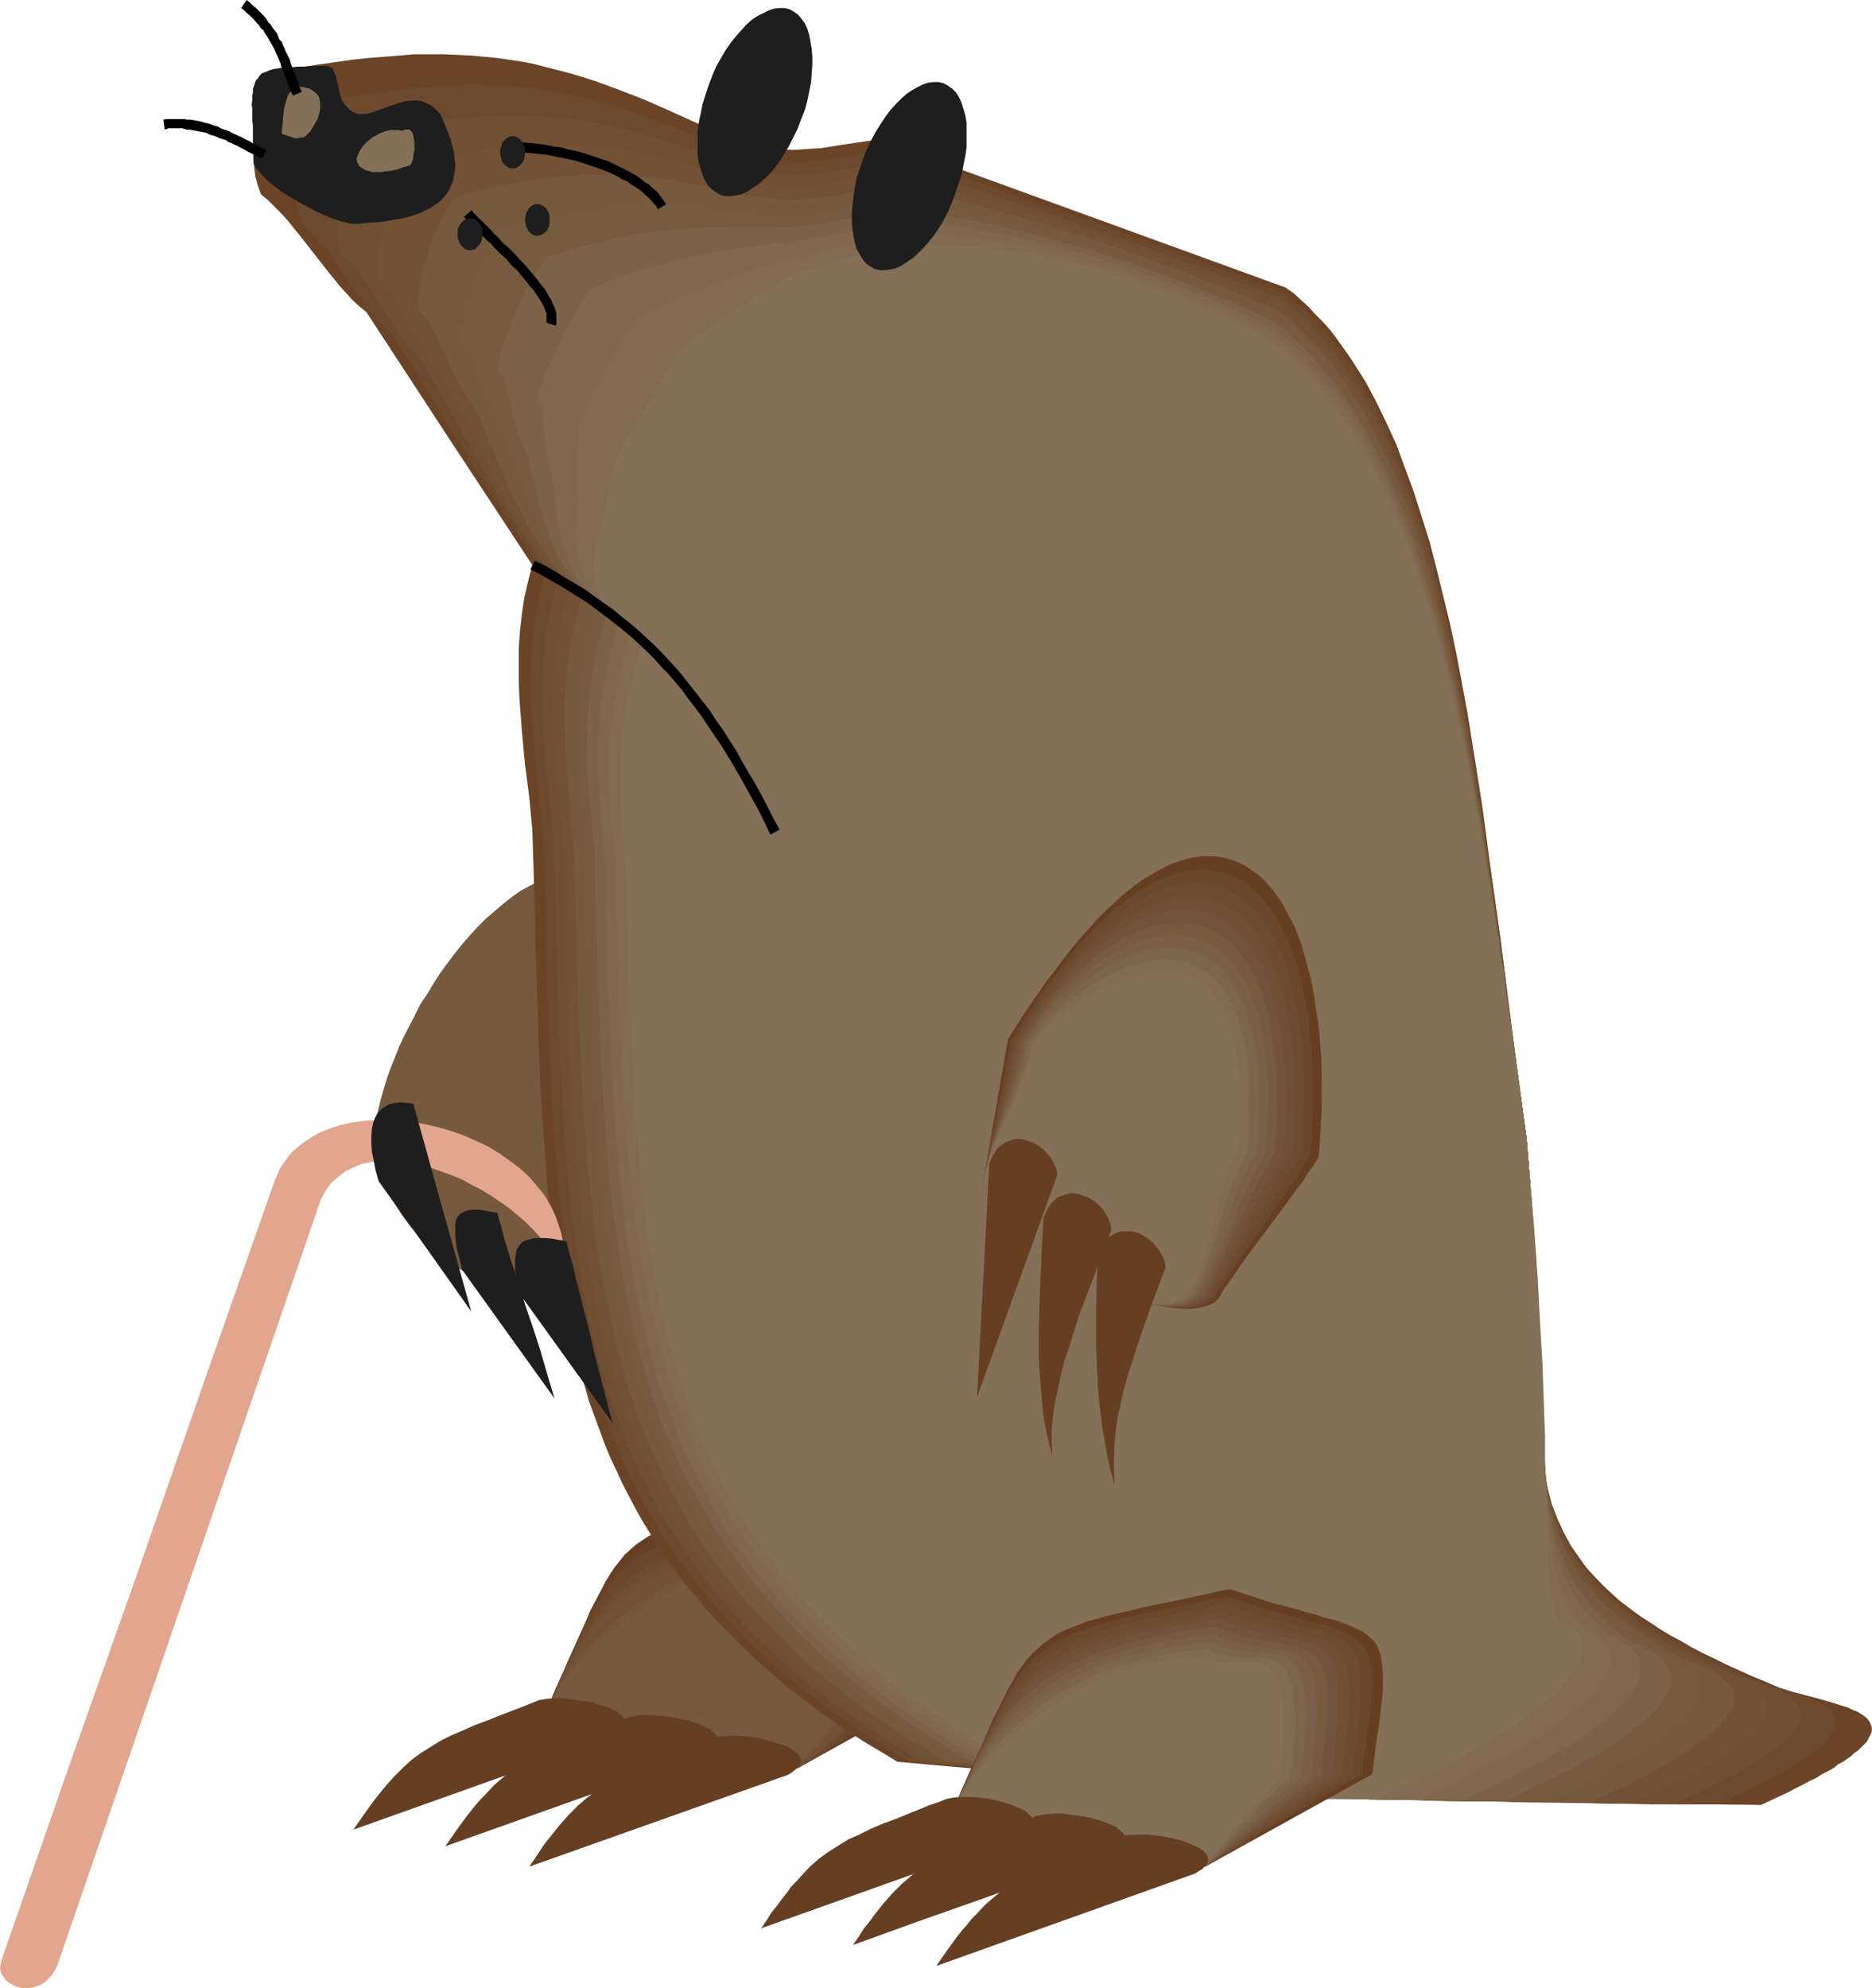<?xml version="1.0" encoding="UTF-8" standalone="no"?>
<svg
   version="1.0"
   width="129.766mm"
   height="137.772mm"
   id="svg67"
   sodipodi:docname="Mole 1.wmf"
   xmlns:inkscape="http://www.inkscape.org/namespaces/inkscape"
   xmlns:sodipodi="http://sodipodi.sourceforge.net/DTD/sodipodi-0.dtd"
   xmlns="http://www.w3.org/2000/svg"
   xmlns:svg="http://www.w3.org/2000/svg">
  <sodipodi:namedview
     id="namedview67"
     pagecolor="#ffffff"
     bordercolor="#000000"
     borderopacity="0.25"
     inkscape:showpageshadow="2"
     inkscape:pageopacity="0.0"
     inkscape:pagecheckerboard="0"
     inkscape:deskcolor="#d1d1d1"
     inkscape:document-units="mm" />
  <defs
     id="defs1">
    <pattern
       id="WMFhbasepattern"
       patternUnits="userSpaceOnUse"
       width="6"
       height="6"
       x="0"
       y="0" />
  </defs>
  <path
     style="fill:#663f23;fill-opacity:1;fill-rule:evenodd;stroke:none"
     d="m 142.854,448.495 33.128,7.27 33.128,7.27 43.632,-24.234 0.646,-4.201 0.485,-3.716 0.485,-3.393 0.323,-3.231 0.485,-2.908 0.162,-2.585 0.323,-2.423 v -2.1 -2.1 -1.616 l -0.323,-1.616 -0.323,-1.454 -0.485,-1.292 -0.485,-1.131 -0.808,-0.969 -0.808,-0.969 -0.97,-0.808 -1.131,-0.808 -1.293,-0.646 -1.293,-0.646 -1.778,-0.646 -1.616,-0.646 -1.939,-0.646 -2.262,-0.485 -2.262,-0.808 -2.586,-0.646 -2.747,-0.808 -2.909,-0.808 -3.232,-0.969 -3.394,-0.969 -3.555,-1.292 -3.878,-1.292 -2.586,0.646 -2.586,0.485 -2.424,0.646 -2.262,0.485 -4.525,0.808 -4.04,0.969 -3.878,0.808 -3.555,0.808 -3.232,0.646 -2.909,0.808 -2.747,0.808 -2.586,0.646 -2.424,0.808 -2.101,0.808 -1.939,0.969 -1.778,0.969 -1.778,1.131 -1.616,1.131 -1.454,1.292 -1.454,1.292 -1.293,1.616 -1.293,1.616 -1.293,1.939 -1.293,2.1 -1.131,2.262 -1.293,2.423 -1.454,2.747 -1.293,3.07 -1.454,3.231 -1.454,3.393 -1.778,3.716 -1.778,4.201 -0.97,2.1 -0.97,2.262 -0.97,2.262 z"
     id="path1" />
  <path
     style="fill:#684228;fill-opacity:1;fill-rule:evenodd;stroke:none"
     d="m 142.854,448.495 33.128,7.27 33.128,7.27 5.01,-2.908 5.171,-3.07 20.685,-12.44 5.171,-2.908 5.01,-2.747 0.485,-4.039 0.485,-3.716 0.485,-3.554 0.485,-3.07 0.162,-2.908 0.323,-2.585 v -2.423 l 0.162,-2.1 -0.162,-1.939 v -1.777 l -0.323,-1.454 -0.323,-1.454 -0.485,-1.131 -0.646,-1.131 -0.646,-0.969 -0.808,-0.808 -0.97,-0.808 -1.131,-0.646 -1.293,-0.646 -1.454,-0.646 -1.454,-0.485 -1.778,-0.485 -1.778,-0.646 -1.939,-0.485 -2.262,-0.646 -2.424,-0.646 -1.131,-0.323 -1.293,-0.323 -2.747,-0.808 -2.909,-0.808 -3.07,-0.969 -3.232,-1.131 -3.555,-1.131 -5.01,0.969 -4.686,0.969 -4.202,0.808 -4.04,0.808 -3.717,0.969 -3.555,0.646 -3.232,0.808 -2.909,0.808 -2.747,0.808 -2.586,0.808 -2.424,0.808 -2.101,0.969 -2.101,0.969 -1.939,0.969 -1.778,1.131 -1.616,1.292 -1.454,1.131 -1.454,1.616 -1.454,1.454 -1.293,1.777 -1.454,1.777 -1.293,2.1 -1.131,2.1 -1.293,2.423 -1.454,2.585 -1.293,2.747 -1.454,3.07 -1.454,3.231 -1.454,3.554 -1.778,3.716 -1.778,4.039 z"
     id="path2" />
  <path
     style="fill:#6b472b;fill-opacity:1;fill-rule:evenodd;stroke:none"
     d="m 142.854,448.495 33.128,7.27 33.128,7.27 2.262,-1.454 2.262,-1.292 4.848,-3.07 4.848,-3.231 5.01,-3.231 4.848,-3.231 4.848,-3.07 4.848,-2.747 2.262,-1.454 2.262,-1.131 0.485,-4.039 0.485,-3.716 0.485,-3.393 0.323,-3.231 0.323,-2.908 0.162,-2.423 v -2.423 -2.1 -1.939 l -0.323,-1.616 -0.162,-1.616 -0.485,-1.292 -0.485,-1.131 -0.646,-0.969 -0.646,-0.969 -0.808,-0.808 -1.131,-0.646 -0.97,-0.646 -1.293,-0.646 -1.293,-0.485 -1.454,-0.485 -1.616,-0.323 -1.778,-0.646 -1.778,-0.323 -2.101,-0.485 -2.101,-0.646 -2.424,-0.646 -2.424,-0.485 -2.747,-0.808 -2.747,-0.969 -3.07,-0.969 -3.07,-1.131 -4.686,0.969 -4.525,0.808 -4.202,0.808 -3.878,0.808 -3.717,0.808 -3.394,0.808 -3.232,0.808 -2.909,0.808 -2.747,0.808 -2.586,0.969 -2.424,0.808 -2.262,0.969 -1.939,0.969 -2.101,1.131 -1.778,1.131 -1.616,1.292 -1.616,1.292 -1.616,1.454 -1.454,1.616 -1.293,1.777 -1.454,1.777 -1.293,1.939 -1.293,2.262 -1.293,2.262 -1.454,2.423 -1.293,2.585 -1.293,2.908 -1.454,3.07 -1.454,3.231 -1.616,3.393 -0.808,1.777 -0.808,1.939 z"
     id="path3" />
  <path
     style="fill:#6b472b;fill-opacity:1;fill-rule:evenodd;stroke:none"
     d="m 142.854,448.495 33.128,7.27 33.128,7.27 2.101,-1.292 1.939,-1.454 2.262,-1.454 2.101,-1.616 4.686,-3.07 4.686,-3.393 4.686,-3.231 4.686,-3.231 2.262,-1.292 2.101,-1.454 2.101,-1.292 1.939,-0.969 0.646,-4.039 0.323,-3.716 0.485,-3.393 0.323,-3.231 0.162,-2.747 0.162,-2.585 0.162,-2.262 -0.162,-2.1 -0.162,-1.777 -0.162,-1.777 -0.323,-1.292 -0.485,-1.454 -0.646,-0.969 -0.485,-0.969 -0.808,-0.969 -0.808,-0.646 -0.97,-0.646 -1.131,-0.646 -1.131,-0.485 -1.293,-0.323 -1.454,-0.485 -1.454,-0.323 -1.616,-0.485 -1.778,-0.323 -1.939,-0.485 -1.939,-0.485 -2.101,-0.485 -2.262,-0.485 -2.424,-0.808 -2.586,-0.646 -2.586,-0.969 -2.747,-1.131 -4.686,0.969 -4.202,0.646 -4.04,0.808 -3.878,0.808 -3.555,0.808 -3.394,0.808 -3.232,0.808 -2.909,0.808 -2.747,0.808 -2.586,0.969 -2.424,0.969 -2.262,0.969 -2.101,1.131 -1.939,1.131 -1.939,1.131 -1.778,1.454 -1.778,1.292 -1.616,1.616 -1.454,1.454 -1.454,1.777 -1.293,1.777 -1.454,1.939 -1.293,2.1 -1.293,2.1 -1.293,2.423 -1.454,2.423 -1.293,2.585 -1.293,2.747 -1.454,3.07 -1.454,3.07 -1.454,3.393 z"
     id="path4" />
  <path
     style="fill:#6d4c30;fill-opacity:1;fill-rule:evenodd;stroke:none"
     d="m 142.854,448.495 33.128,7.27 33.128,7.27 1.778,-1.292 1.778,-1.292 2.101,-1.454 1.939,-1.454 4.363,-3.393 4.525,-3.393 4.525,-3.393 2.101,-1.616 2.262,-1.454 1.939,-1.454 1.939,-1.292 1.939,-1.131 1.778,-0.969 0.323,-1.939 0.162,-2.1 0.485,-3.716 0.323,-3.393 0.323,-3.07 0.162,-2.747 0.162,-2.585 v -2.262 l -0.162,-2.1 -0.162,-1.777 -0.323,-1.616 -0.323,-1.454 -0.485,-1.131 -0.485,-1.131 -0.808,-0.969 -0.808,-0.646 -0.808,-0.808 -0.97,-0.485 -0.97,-0.485 -1.131,-0.485 -1.293,-0.323 -1.293,-0.323 -1.454,-0.323 -1.616,-0.323 -1.616,-0.323 -1.616,-0.323 -1.939,-0.323 -1.939,-0.485 -1.939,-0.485 -2.262,-0.646 -2.101,-0.646 -2.424,-0.808 -2.424,-0.969 -4.363,0.646 -4.04,0.646 -4.04,0.808 -3.717,0.646 -3.555,0.808 -3.232,0.808 -3.232,0.808 -2.909,0.969 -2.747,0.808 -2.586,0.969 -2.424,1.131 -2.424,0.969 -2.101,1.292 -2.101,1.131 -1.939,1.292 -1.778,1.292 -1.778,1.454 -1.616,1.454 -1.616,1.616 -1.454,1.777 -1.454,1.777 -1.454,1.777 -1.293,2.1 -1.454,2.1 -1.131,2.1 -1.293,2.423 -1.293,2.423 -1.293,2.585 -1.293,2.747 -1.454,2.747 -1.293,3.07 z"
     id="path5" />
  <path
     style="fill:#704f32;fill-opacity:1;fill-rule:evenodd;stroke:none"
     d="m 142.854,448.495 33.128,7.27 33.128,7.27 1.454,-1.131 1.778,-1.292 1.778,-1.454 1.778,-1.616 2.101,-1.616 1.939,-1.777 2.101,-1.777 2.262,-1.777 4.202,-3.393 2.101,-1.616 1.939,-1.616 1.939,-1.292 1.778,-1.292 1.616,-0.969 1.454,-0.808 0.323,-1.939 0.323,-2.1 0.323,-3.716 0.323,-3.393 0.323,-3.07 0.162,-2.747 v -2.585 -2.1 l -0.162,-2.1 -0.162,-1.777 -0.485,-1.616 -0.323,-1.292 -0.485,-1.131 -0.646,-1.131 -0.808,-0.808 -0.646,-0.808 -0.808,-0.485 -0.97,-0.485 -1.131,-0.485 -1.131,-0.323 -1.131,-0.323 -2.586,-0.485 -3.07,-0.485 -3.232,-0.485 -1.616,-0.485 -1.778,-0.323 -1.939,-0.646 -1.939,-0.485 -1.939,-0.808 -2.101,-0.808 -4.202,0.485 -4.04,0.646 -3.878,0.646 -3.555,0.808 -3.394,0.646 -3.232,0.969 -3.232,0.808 -2.747,0.969 -2.909,0.969 -2.586,0.969 -2.424,1.131 -2.424,1.131 -2.262,1.131 -2.101,1.292 -1.939,1.292 -1.939,1.454 -1.778,1.454 -1.778,1.616 -1.616,1.454 -1.454,1.777 -3.07,3.554 -1.293,1.939 -1.293,1.939 -1.293,2.1 -1.293,2.262 -1.293,2.1 -1.293,2.423 -2.424,5.008 -1.131,2.585 z"
     id="path6" />
  <path
     style="fill:#725135;fill-opacity:1;fill-rule:evenodd;stroke:none"
     d="m 142.854,448.495 33.128,7.27 33.128,7.27 1.293,-1.131 1.454,-1.292 1.454,-1.292 1.778,-1.616 1.778,-1.616 1.939,-1.939 4.04,-3.554 4.04,-3.554 1.939,-1.616 1.778,-1.454 1.778,-1.454 1.616,-1.131 1.454,-0.808 1.131,-0.646 0.323,-2.1 0.323,-2.1 0.162,-1.777 0.162,-1.777 0.323,-3.393 0.162,-3.07 0.162,-2.747 v -2.585 -2.1 l -0.162,-2.1 -0.323,-1.616 -0.323,-1.616 -0.485,-1.292 -0.646,-1.131 -0.646,-0.969 -0.646,-0.808 -0.808,-0.646 -0.808,-0.646 -0.97,-0.323 -0.97,-0.323 -2.262,-0.646 -2.424,-0.323 -2.747,-0.323 -2.909,-0.323 -3.07,-0.646 -1.616,-0.485 -1.616,-0.485 -1.778,-0.808 -1.616,-0.646 -4.04,0.485 -3.878,0.485 -3.717,0.646 -3.555,0.646 -3.394,0.808 -3.07,0.808 -3.07,0.969 -2.909,0.969 -2.747,0.969 -2.747,1.131 -2.424,0.969 -2.424,1.292 -2.424,1.292 -2.101,1.292 -2.101,1.454 -1.939,1.292 -1.778,1.616 -1.778,1.454 -1.778,1.777 -1.616,1.616 -2.909,3.554 -2.747,3.716 -2.586,3.877 -2.424,4.201 -2.262,4.524 z"
     id="path7" />
  <path
     style="fill:#725135;fill-opacity:1;fill-rule:evenodd;stroke:none"
     d="m 142.854,448.495 33.128,7.27 33.128,7.27 0.485,-0.485 0.485,-0.485 1.293,-1.292 1.293,-1.454 1.616,-1.454 1.778,-1.777 1.778,-1.777 3.717,-3.716 3.717,-3.554 1.778,-1.777 1.778,-1.454 1.454,-1.454 1.454,-0.969 0.646,-0.485 0.646,-0.323 0.485,-0.323 0.323,-0.323 0.323,-1.939 0.323,-1.939 0.162,-1.939 0.162,-1.777 0.323,-3.393 0.323,-3.07 v -2.747 -2.423 l -0.162,-2.262 -0.162,-1.939 -0.323,-1.616 -0.485,-1.454 -0.485,-1.292 -0.646,-1.131 -0.646,-0.969 -0.808,-0.646 -0.808,-0.646 -0.808,-0.485 -0.97,-0.323 -0.97,-0.323 -2.101,-0.323 -2.424,-0.162 -2.424,-0.162 -2.586,-0.323 -2.586,-0.485 -1.454,-0.323 -1.293,-0.485 -1.454,-0.485 -1.293,-0.808 -3.878,0.485 -3.717,0.485 -3.555,0.485 -3.394,0.646 -3.232,0.808 -3.07,0.808 -3.07,0.808 -2.909,1.131 -2.747,0.969 -2.747,1.131 -5.01,2.423 -2.262,1.292 -2.262,1.454 -2.101,1.454 -1.939,1.454 -1.939,1.616 -1.939,1.454 -1.616,1.616 -1.778,1.777 -3.07,3.393 -2.747,3.554 -2.586,3.716 -2.262,3.716 -2.101,3.877 z"
     id="path8" />
  <path
     style="fill:#75563a;fill-opacity:1;fill-rule:evenodd;stroke:none"
     d="m 142.854,448.495 33.128,7.27 33.128,7.27 0.323,-0.485 0.485,-0.485 0.97,-1.131 1.131,-1.292 1.454,-1.616 1.616,-1.777 1.616,-1.939 3.555,-3.716 1.778,-1.939 1.616,-1.939 1.778,-1.616 1.454,-1.454 1.454,-1.454 1.131,-0.969 0.646,-0.323 0.485,-0.323 0.323,-0.323 0.323,-0.162 0.323,-1.939 0.162,-2.1 0.323,-1.777 0.162,-1.777 0.162,-1.777 v -1.616 l 0.323,-3.07 v -2.585 l -0.162,-2.585 -0.162,-2.1 -0.323,-1.939 -0.323,-1.616 -0.485,-1.454 -0.485,-1.292 -0.646,-0.969 -0.646,-0.808 -0.808,-0.646 -0.808,-0.646 -0.97,-0.323 -0.808,-0.323 -0.97,-0.323 -2.101,-0.162 h -2.262 -2.262 l -2.101,-0.162 -2.262,-0.323 -1.131,-0.323 -1.131,-0.323 -0.97,-0.485 -1.131,-0.646 -3.555,0.323 -3.555,0.485 -3.394,0.485 -3.394,0.646 -3.232,0.646 -3.07,0.969 -2.909,0.808 -2.909,1.131 -2.747,0.969 -2.747,1.292 -2.586,1.131 -2.424,1.454 -2.424,1.292 -2.262,1.454 -2.101,1.454 -2.101,1.616 -2.101,1.454 -1.939,1.616 -1.778,1.777 -1.616,1.616 -3.232,3.393 -2.747,3.393 -2.586,3.393 -2.101,3.393 -1.939,3.231 z"
     id="path9" />
  <path
     style="fill:#77593d;fill-opacity:1;fill-rule:evenodd;stroke:none"
     d="m 142.854,448.495 33.128,7.27 33.128,7.27 0.323,-0.323 0.162,-0.485 0.323,-0.485 0.485,-0.646 0.97,-1.454 1.293,-1.454 1.293,-1.939 1.616,-1.777 3.232,-4.039 1.616,-1.939 1.616,-1.777 1.616,-1.777 1.454,-1.454 1.131,-1.292 0.646,-0.485 0.323,-0.485 0.485,-0.323 0.485,-0.323 0.162,-0.162 h 0.162 l 0.323,-2.1 0.162,-1.939 0.323,-1.939 0.162,-1.777 0.162,-1.777 v -1.454 l 0.162,-3.07 v -2.747 l -0.162,-2.423 -0.162,-2.1 -0.323,-1.777 -0.485,-1.777 -0.485,-1.292 -0.485,-1.131 -0.808,-0.969 -0.646,-0.808 -0.808,-0.646 -0.808,-0.646 -0.808,-0.323 -0.97,-0.162 -0.97,-0.162 -1.939,-0.162 -2.101,0.162 -1.939,0.162 h -1.939 -1.778 l -0.808,-0.323 -0.808,-0.162 -0.808,-0.485 -0.646,-0.485 -3.394,0.162 -3.394,0.323 -3.232,0.485 -3.394,0.646 -3.07,0.646 -3.07,0.808 -2.909,0.969 -2.909,1.131 -2.747,1.131 -2.747,1.131 -2.586,1.292 -2.586,1.454 -2.424,1.454 -2.262,1.454 -2.262,1.616 -2.101,1.454 -2.101,1.616 -1.939,1.777 -1.778,1.454 -1.778,1.777 -1.778,1.616 -1.616,1.616 -1.454,1.616 -2.586,3.231 -1.131,1.616 -1.131,1.454 -0.97,1.454 -0.808,1.292 -0.808,1.292 -0.646,1.292 z"
     id="path10" />
  <path
     style="fill:#663f23;fill-opacity:1;fill-rule:evenodd;stroke:none"
     d="m 141.238,445.264 -2.424,0.969 -2.424,0.969 -2.101,0.808 -2.101,0.808 -2.101,0.808 -1.939,0.808 -1.778,0.646 -1.778,0.646 -3.232,1.454 -3.07,1.292 -2.909,1.454 -2.586,1.616 -2.586,1.616 -2.424,1.777 -2.262,2.1 -2.424,2.423 -1.293,1.454 -1.131,1.292 -1.293,1.616 -1.293,1.616 -1.293,1.777 -1.293,1.777 -1.454,2.1 -1.454,2.1 68.034,-24.234 0.97,-0.646 0.808,-0.485 0.646,-0.485 0.485,-0.646 0.323,-0.646 0.162,-0.485 v -0.485 l -0.162,-0.485 -0.323,-0.485 -0.323,-0.485 -0.485,-0.485 -0.646,-0.485 -0.646,-0.485 -0.808,-0.323 -1.778,-0.808 -2.101,-0.646 -2.262,-0.646 -2.262,-0.323 -2.424,-0.323 -2.424,-0.323 h -2.101 l -2.101,0.162 z"
     id="path11" />
  <path
     style="fill:#663f23;fill-opacity:1;fill-rule:evenodd;stroke:none"
     d="m 165.155,449.626 -2.424,0.969 -2.262,0.969 -2.262,0.808 -2.101,0.969 -1.939,0.646 -1.939,0.808 -1.778,0.646 -1.778,0.808 -3.394,1.292 -2.909,1.454 -2.909,1.292 -2.586,1.616 -2.586,1.616 -2.424,1.939 -2.424,2.1 -2.262,2.423 -1.293,1.292 -1.131,1.292 -1.293,1.616 -1.293,1.616 -1.293,1.777 -1.293,1.777 -1.454,2.1 -1.454,2.1 68.034,-24.234 0.97,-0.646 0.808,-0.485 0.646,-0.646 0.485,-0.485 0.323,-0.646 0.162,-0.485 v -0.485 l -0.162,-0.485 -0.323,-0.485 -0.323,-0.485 -0.646,-0.485 -0.485,-0.485 -1.616,-0.808 -1.778,-0.808 -1.939,-0.646 -2.262,-0.485 -2.424,-0.485 -2.262,-0.323 -2.424,-0.162 -2.262,-0.162 -2.101,0.162 z"
     id="path12" />
  <path
     style="fill:#663f23;fill-opacity:1;fill-rule:evenodd;stroke:none"
     d="m 187.133,454.957 -2.424,1.131 -2.262,0.808 -2.262,0.969 -2.101,0.808 -1.939,0.808 -2.101,0.808 -3.555,1.292 -3.232,1.454 -3.07,1.454 -2.747,1.292 -2.747,1.616 -2.424,1.616 -2.424,1.777 -2.424,2.1 -2.424,2.423 -1.131,1.292 -1.293,1.454 -1.293,1.616 -1.293,1.616 -1.293,1.616 -1.293,1.939 -1.293,1.939 -1.454,2.1 67.872,-24.073 0.97,-0.646 0.808,-0.646 0.646,-0.485 0.485,-0.485 0.323,-0.646 0.162,-0.485 v -0.485 l -0.162,-0.485 -0.323,-0.485 -0.323,-0.646 -0.485,-0.323 -0.646,-0.485 -1.454,-0.969 -1.778,-0.646 -2.101,-0.646 -2.262,-0.646 -2.262,-0.485 -2.424,-0.323 -2.424,-0.162 h -2.101 l -2.101,0.162 z"
     id="path13" />
  <path
     style="fill:#77593d;fill-opacity:1;fill-rule:evenodd;stroke:none"
     d="m 97.445,303.089 0.97,2.1 0.808,2.1 0.97,1.939 0.808,1.939 2.101,3.554 2.101,3.393 2.262,3.07 2.424,2.747 2.747,2.585 2.747,2.262 3.07,2.262 3.232,2.1 3.232,1.777 3.555,1.777 3.717,1.777 3.878,1.454 4.202,1.616 4.202,1.454 0.808,-1.777 0.808,-2.1 0.485,-2.262 0.485,-2.423 0.485,-2.585 0.323,-2.585 0.646,-5.493 0.646,-5.332 0.323,-2.585 0.323,-2.585 0.646,-2.423 0.485,-2.262 0.646,-2.1 0.97,-1.777 -3.232,-37.967 -3.232,-38.129 -2.424,0.969 -2.424,1.131 -2.424,1.292 -2.424,1.292 -2.262,1.616 -2.262,1.777 -2.262,1.939 -2.262,1.939 -2.101,2.1 -2.101,2.262 -2.101,2.423 -1.939,2.423 -1.939,2.585 -1.778,2.423 -1.778,2.747 -1.616,2.747 -1.778,2.585 -1.454,2.908 -2.909,5.655 -1.293,2.747 -1.131,2.908 -1.131,2.747 -0.97,2.747 -0.808,2.747 -0.808,2.747 -0.646,2.747 -0.646,2.585 -0.323,2.423 -0.323,2.585 -0.162,2.262 z"
     id="path14" />
  <path
     style="fill:#6b4428;fill-opacity:1;fill-rule:evenodd;stroke:none"
     d="m 73.205,18.741 5.01,-0.969 4.686,-0.808 4.686,-0.646 4.525,-0.646 4.363,-0.485 4.202,-0.323 4.04,-0.323 3.878,-0.323 h 3.878 3.717 l 3.717,0.162 3.555,0.162 3.394,0.323 3.394,0.323 3.394,0.485 3.232,0.485 3.232,0.646 3.07,0.808 6.302,1.616 6.302,1.939 6.141,2.262 6.302,2.423 6.302,2.747 6.787,3.07 3.232,1.454 3.555,1.616 3.07,1.292 2.909,1.131 2.909,0.808 2.747,0.485 2.747,0.485 2.586,0.162 2.586,0.162 2.586,-0.162 2.586,-0.162 2.424,-0.162 5.01,-0.808 9.858,-1.454 53.328,19.387 53.328,19.387 2.101,1.454 1.939,1.777 1.939,1.777 1.778,1.939 1.939,1.939 1.778,1.939 1.616,2.1 1.616,2.262 1.616,2.262 1.616,2.423 3.07,4.847 2.747,5.17 2.747,5.655 2.586,5.655 2.262,6.139 2.262,6.139 2.101,6.624 2.101,6.624 1.778,6.947 1.778,7.27 1.778,7.27 1.616,7.593 1.454,7.755 1.454,7.755 1.293,8.078 1.293,8.078 1.293,8.24 1.131,8.401 1.131,8.563 2.424,17.126 2.262,17.61 2.262,17.772 2.424,17.772 0.323,4.039 0.323,3.877 0.485,7.755 0.162,3.716 0.162,3.554 0.323,6.947 0.162,6.624 0.162,6.301 v 5.978 l 0.162,5.816 0.162,5.493 0.162,5.17 0.162,5.008 0.323,4.685 0.323,4.524 0.485,4.524 0.808,4.039 0.97,4.039 0.97,3.716 1.454,3.716 1.616,3.554 1.939,3.554 2.262,3.231 1.131,1.616 1.293,1.616 3.07,3.231 1.616,1.616 1.616,1.454 1.778,1.616 1.939,1.454 2.101,1.616 2.101,1.454 2.262,1.454 2.424,1.616 2.424,1.454 2.747,1.454 2.747,1.616 2.747,1.454 3.07,1.454 3.232,1.616 3.232,1.454 3.555,1.616 3.555,1.454 3.717,1.616 3.07,0.969 6.787,1.777 3.394,0.969 3.07,0.969 1.616,0.485 1.293,0.646 1.293,0.485 0.97,0.646 0.97,0.646 0.808,0.808 0.485,0.808 0.323,0.808 0.162,0.808 -0.162,0.969 -0.485,0.969 -0.646,1.292 -1.131,1.131 -1.293,1.292 -0.97,0.646 -0.808,0.808 -0.97,0.646 -1.131,0.808 -1.293,0.646 -1.131,0.969 -1.454,0.808 -1.616,0.808 -1.454,0.969 -1.778,0.808 -1.778,0.969 -1.939,0.969 -2.101,1.131 -2.101,0.969 -2.424,1.131 -2.424,1.131 -14.382,-0.162 h -14.382 l -14.221,-0.323 -14.221,-0.323 -14.059,-0.323 -14.059,-0.485 -14.059,-0.646 -13.898,-0.646 -27.957,-1.616 -14.059,-0.969 -14.059,-0.969 -14.059,-1.131 -28.442,-2.423 -14.382,-1.292 -4.525,-2.747 -4.363,-2.585 -4.202,-2.747 -4.04,-2.747 -3.878,-2.747 -3.717,-2.908 -3.717,-2.747 -3.394,-2.908 -3.394,-2.908 -3.232,-3.07 -3.07,-2.908 -3.07,-3.07 -2.909,-3.07 -2.747,-2.908 -2.586,-3.231 -2.586,-3.07 -2.424,-3.231 -2.424,-3.231 -4.202,-6.462 -2.101,-3.393 -1.939,-3.393 -3.555,-6.786 -1.616,-3.554 -1.616,-3.393 -1.454,-3.554 -1.293,-3.554 -2.747,-7.432 -2.101,-7.432 -2.101,-7.593 -1.778,-7.755 -1.454,-7.917 -1.293,-8.078 -1.131,-8.24 -0.97,-8.401 -0.646,-8.724 -0.646,-8.724 -0.646,-8.886 -0.323,-9.209 -0.323,-9.371 -0.323,-9.532 -0.323,-9.694 -0.162,-9.855 -0.323,-10.017 -0.323,-10.34 -0.808,-8.563 -1.131,-8.724 -0.808,-8.724 -0.646,-8.563 -0.162,-4.362 v -4.362 -4.362 l 0.323,-4.362 0.485,-4.362 0.646,-4.362 0.97,-4.201 1.131,-4.362 -21.816,-33.12 -21.654,-33.12 -1.778,-1.454 -1.778,-1.616 -1.616,-1.777 -1.778,-1.939 -3.394,-4.201 -6.949,-8.886 -3.394,-4.201 -1.778,-1.939 -1.778,-1.777 -1.616,-1.616 -1.778,-1.454 -0.808,-2.262 -0.646,-2.423 -0.323,-2.585 -0.162,-2.585 v -2.585 l 0.162,-2.585 0.323,-2.585 0.485,-2.423 0.485,-2.262 0.646,-2.262 0.646,-1.939 0.808,-1.616 0.808,-1.616 0.808,-1.131 0.808,-0.969 0.485,-0.162 z"
     id="path15" />
  <path
     style="fill:#6d492d;fill-opacity:1;fill-rule:evenodd;stroke:none"
     d="m 84.84,26.819 4.525,-0.969 4.363,-0.808 4.202,-0.646 4.04,-0.485 3.878,-0.646 3.878,-0.323 3.717,-0.323 3.555,-0.162 3.394,-0.162 3.394,-0.162 3.394,0.162 3.232,0.162 3.232,0.162 3.07,0.162 5.979,0.808 5.818,0.969 5.818,1.454 5.818,1.454 5.818,1.939 5.818,2.1 5.979,2.262 6.141,2.423 6.464,2.747 2.747,0.969 2.909,0.969 2.747,0.485 2.747,0.646 2.586,0.162 2.586,0.162 h 2.586 2.424 l 5.01,-0.646 4.848,-0.646 5.01,-0.808 4.848,-0.646 26.179,8.724 26.179,9.047 13.09,4.685 13.09,4.847 13.09,4.847 13.251,5.008 2.101,1.616 1.939,1.616 1.939,1.777 1.778,1.939 1.778,1.939 1.778,1.939 1.778,2.1 1.616,2.262 3.232,4.524 3.07,4.847 2.909,5.17 2.586,5.493 2.586,5.816 2.424,5.816 2.262,6.301 2.101,6.462 2.101,6.624 1.778,6.947 1.778,7.109 1.778,7.27 1.616,7.432 1.454,7.593 1.454,7.917 1.454,7.917 1.293,8.078 1.293,8.24 1.131,8.24 1.293,8.401 2.424,17.126 2.101,17.449 2.424,17.772 2.424,17.772 0.323,4.039 0.323,3.877 0.485,7.755 0.323,7.27 0.323,6.947 0.323,6.624 0.162,6.301 0.162,5.978 v 5.655 l 0.162,5.493 0.162,5.332 0.162,4.847 0.323,4.847 0.323,4.362 0.485,4.362 0.646,4.039 0.808,4.039 0.97,3.716 1.293,3.716 1.454,3.393 1.616,3.393 2.101,3.231 2.262,3.231 2.586,3.07 1.454,1.454 1.616,1.454 1.454,1.616 1.778,1.454 1.939,1.454 1.778,1.454 2.101,1.454 2.101,1.454 2.262,1.454 2.262,1.454 2.586,1.292 2.586,1.454 2.747,1.454 2.747,1.454 2.909,1.454 3.07,1.454 3.232,1.454 3.394,1.454 3.07,1.131 3.07,0.969 3.232,0.969 3.07,0.969 2.909,1.131 1.293,0.646 1.131,0.646 0.97,0.646 0.97,0.646 0.646,0.808 0.646,0.808 0.162,0.808 0.162,0.969 -0.162,0.969 -0.323,0.969 -0.646,1.131 -0.97,1.292 -1.131,1.131 -1.616,1.454 -0.97,0.646 -0.97,0.808 -0.97,0.808 -1.131,0.646 -1.293,0.808 -1.454,0.969 -1.454,0.808 -1.454,0.969 -1.616,0.808 -1.778,0.969 -1.939,0.969 -1.939,0.969 -2.101,1.131 -2.262,0.969 -2.262,1.131 -2.424,1.131 h -7.11 l -7.11,-0.162 h -7.11 -6.787 l -13.574,-0.323 -13.251,-0.323 -12.928,-0.323 -12.928,-0.485 -12.766,-0.646 -12.605,-0.646 -12.605,-0.646 -12.605,-0.969 -12.928,-0.808 -12.928,-0.969 -13.09,-1.131 -13.574,-1.131 -6.949,-0.646 -6.949,-0.646 -7.11,-0.646 -7.11,-0.646 -4.363,-2.747 -4.363,-2.585 -4.202,-2.747 -4.04,-2.747 -3.878,-2.747 -3.717,-2.908 -3.717,-2.747 -3.555,-2.908 -3.394,-2.908 -3.232,-2.908 -3.07,-2.908 -3.07,-3.07 -2.747,-3.07 -2.909,-3.07 -2.586,-3.07 -2.586,-3.07 -2.424,-3.231 -2.262,-3.231 -2.262,-3.231 -2.101,-3.231 -2.101,-3.393 -1.939,-3.231 -1.778,-3.393 -1.778,-3.393 -1.616,-3.554 -1.616,-3.393 -1.454,-3.554 -1.454,-3.716 -2.586,-7.109 -2.262,-7.432 -2.101,-7.593 -1.778,-7.755 -1.454,-7.755 -1.293,-8.24 -1.131,-8.078 -0.97,-8.401 -0.808,-8.563 -0.646,-8.724 -0.646,-9.047 -0.323,-9.047 -0.323,-9.371 -0.323,-9.371 -0.323,-9.694 -0.162,-9.855 -0.323,-10.178 -0.323,-10.178 -0.97,-8.563 -0.808,-8.563 -0.808,-8.563 -0.646,-8.401 v -4.201 -4.201 l 0.162,-4.201 0.323,-4.201 0.485,-4.362 0.808,-4.201 0.808,-4.362 1.293,-4.362 -5.494,-7.755 -5.333,-7.917 -5.171,-7.917 -4.848,-7.917 -4.848,-7.755 -4.848,-7.755 -4.686,-7.755 -4.848,-7.593 -1.454,-1.292 -1.454,-1.616 -1.616,-1.616 -1.454,-1.939 -3.07,-4.039 -2.909,-4.201 -3.07,-4.362 -2.909,-3.877 -1.454,-1.939 -1.616,-1.616 -1.454,-1.454 -1.454,-1.292 -0.808,-2.1 -0.323,-2.262 -0.162,-2.423 -0.162,-2.585 0.162,-2.585 0.162,-2.423 0.485,-2.423 0.485,-2.423 0.646,-2.423 0.646,-2.1 0.808,-1.939 0.808,-1.777 0.808,-1.454 0.808,-1.292 0.808,-0.969 0.485,-0.323 z"
     id="path16" />
  <path
     style="fill:#704f32;fill-opacity:1;fill-rule:evenodd;stroke:none"
     d="m 96.475,35.059 4.04,-0.808 3.878,-0.808 3.717,-0.808 3.555,-0.485 3.717,-0.485 3.232,-0.485 3.394,-0.323 3.232,-0.323 3.07,-0.162 3.07,-0.162 h 5.979 l 5.818,0.323 5.333,0.485 5.494,0.808 5.333,0.969 5.333,1.131 5.171,1.454 5.333,1.777 5.656,1.777 5.656,1.939 5.979,2.262 2.747,0.808 2.586,0.646 2.747,0.485 2.586,0.323 2.586,0.162 2.586,0.162 2.424,-0.162 2.586,-0.162 4.848,-0.646 9.696,-1.454 4.848,-0.646 12.766,3.716 12.766,4.039 12.766,4.201 12.766,4.362 12.928,4.524 12.928,4.685 13.09,5.008 13.09,5.008 2.101,1.616 1.939,1.777 1.939,1.616 1.778,1.939 3.555,3.877 1.778,2.1 1.616,2.262 3.232,4.524 3.07,4.847 2.909,5.17 2.747,5.332 2.424,5.655 2.424,5.978 2.424,6.139 2.101,6.301 2.101,6.624 1.778,6.947 1.939,6.947 1.778,7.109 1.454,7.432 1.616,7.593 1.454,7.755 1.454,7.755 1.293,8.078 1.293,8.24 1.293,8.24 1.293,8.401 1.131,8.401 1.131,8.563 2.262,17.449 2.424,17.61 2.424,17.772 0.323,4.039 0.323,3.877 0.485,7.755 0.323,3.554 0.162,3.716 0.323,6.947 0.162,6.624 0.323,6.301 v 5.978 l 0.162,5.655 0.162,5.493 0.162,5.17 0.162,5.008 0.323,4.524 0.323,4.524 0.485,4.362 0.485,4.039 0.808,3.877 0.808,3.716 1.131,3.554 1.293,3.393 1.454,3.393 1.778,3.07 1.939,3.07 2.424,3.07 2.586,2.908 2.909,2.908 3.232,2.747 1.778,1.292 1.939,1.454 1.939,1.454 2.101,1.292 2.262,1.454 2.101,1.292 2.424,1.292 2.586,1.454 2.586,1.454 2.747,1.292 2.747,1.454 3.07,1.292 5.979,2.1 2.909,1.131 2.909,1.131 1.293,0.646 1.131,0.646 1.131,0.646 0.808,0.646 0.97,0.808 0.646,0.646 0.485,0.808 0.323,0.969 v 0.969 0.969 l -0.323,1.131 -0.646,1.131 -0.808,1.131 -1.131,1.292 -1.454,1.292 -1.616,1.454 -2.101,1.454 -1.131,0.808 -1.293,0.808 -1.293,0.808 -1.454,0.969 -1.454,0.808 -1.616,0.969 -1.778,0.969 -1.778,0.808 -1.778,0.969 -2.101,1.131 -2.101,0.969 -2.262,1.131 -2.262,0.969 -2.424,1.292 h -7.11 l -6.949,-0.162 h -6.787 l -6.626,-0.162 h -6.464 l -6.464,-0.162 -6.141,-0.162 -12.12,-0.323 -5.818,-0.162 -11.797,-0.485 -11.312,-0.485 -11.312,-0.646 -11.312,-0.808 -11.474,-0.808 -11.474,-0.808 -11.958,-0.969 -5.979,-0.646 -6.302,-0.485 -6.302,-0.646 -6.464,-0.485 -6.626,-0.646 -6.626,-0.646 -6.949,-0.646 -7.272,-0.646 -4.363,-2.747 -4.363,-2.585 -4.202,-2.747 -4.04,-2.747 -3.878,-2.747 -3.717,-2.747 -3.717,-2.908 -3.555,-2.908 -3.232,-2.908 -3.394,-2.908 -3.07,-2.908 -2.909,-2.908 -3.07,-3.07 -2.747,-3.07 -2.586,-3.07 -2.586,-3.231 -2.424,-3.07 -2.262,-3.231 -2.424,-3.231 -2.101,-3.231 -1.939,-3.231 -2.101,-3.393 -1.778,-3.231 -3.394,-6.947 -1.616,-3.393 -1.454,-3.554 -1.454,-3.554 -2.747,-7.27 -2.262,-7.27 -1.939,-7.593 -1.939,-7.593 -1.454,-7.917 -1.454,-8.078 -1.131,-8.078 -0.97,-8.401 -0.808,-8.563 -0.646,-8.724 -0.485,-8.886 -0.485,-9.047 -0.323,-9.371 -0.323,-9.371 -0.323,-9.694 -0.323,-9.855 -0.162,-10.017 -0.323,-10.34 -0.97,-8.401 -0.808,-8.401 -0.808,-8.24 -0.485,-8.24 v -4.201 l 0.162,-4.039 0.162,-4.201 0.323,-4.039 0.646,-4.201 0.646,-4.201 0.97,-4.362 1.293,-4.201 -2.909,-3.716 -2.747,-3.716 -2.586,-3.716 -2.586,-3.716 -4.686,-7.593 -4.363,-7.432 -4.202,-7.432 -4.04,-7.27 -4.04,-7.109 -4.04,-6.947 -1.454,-1.292 -1.293,-1.454 -1.293,-1.616 -1.293,-1.777 -2.586,-3.877 -2.586,-4.039 -2.586,-4.039 -1.131,-1.939 -1.293,-1.777 -1.293,-1.777 -1.293,-1.454 -1.293,-1.292 -1.454,-1.131 -0.485,-2.1 -0.162,-2.1 -0.162,-2.423 0.162,-2.262 0.162,-2.585 0.323,-2.423 0.485,-2.423 0.646,-2.262 0.808,-2.262 0.646,-2.262 0.808,-1.939 0.97,-1.777 0.808,-1.616 0.808,-1.131 0.808,-0.969 z"
     id="path17" />
  <path
     style="fill:#725135;fill-opacity:1;fill-rule:evenodd;stroke:none"
     d="m 108.11,43.137 3.555,-0.808 3.394,-0.808 3.394,-0.646 3.232,-0.485 3.07,-0.646 2.909,-0.485 3.07,-0.323 2.909,-0.323 5.494,-0.323 5.333,-0.162 h 5.01 l 5.01,0.323 5.01,0.485 4.848,0.646 4.686,0.808 4.848,0.969 5.01,1.292 5.01,1.454 5.171,1.454 5.494,1.616 2.747,0.646 2.586,0.485 2.586,0.323 2.424,0.162 2.424,0.162 h 2.586 l 4.848,-0.485 4.686,-0.646 9.534,-1.616 5.01,-0.485 12.443,3.231 12.605,3.716 12.443,3.716 12.605,4.039 12.605,4.362 12.766,4.685 12.766,4.847 6.464,2.747 6.626,2.585 1.939,1.616 2.101,1.777 1.939,1.616 1.778,1.939 1.778,1.939 1.778,1.939 3.394,4.201 3.232,4.524 3.07,4.847 2.909,5.17 2.747,5.332 2.586,5.655 2.424,5.816 2.262,6.139 2.262,6.301 2.101,6.462 1.778,6.786 1.939,6.947 1.778,7.109 1.616,7.432 1.616,7.432 1.454,7.593 1.454,7.917 1.293,7.917 1.293,8.078 1.293,8.24 1.293,8.24 1.131,8.401 1.293,8.563 2.262,17.287 2.424,17.61 1.131,8.724 1.293,9.047 0.323,4.039 0.323,3.877 0.323,3.877 0.162,3.877 0.323,3.554 0.162,3.716 0.323,6.947 0.162,3.231 0.162,3.231 0.162,6.301 0.323,5.978 v 5.816 l 0.162,5.493 0.162,5.008 0.162,5.008 0.323,4.685 0.323,4.362 0.323,4.201 0.485,4.039 0.646,3.877 0.808,3.716 0.97,3.393 0.97,3.393 1.293,3.231 1.616,3.07 1.616,3.07 2.101,2.908 2.262,2.747 2.586,2.747 2.747,2.747 3.232,2.585 3.394,2.585 4.04,2.747 2.101,1.292 2.101,1.292 2.262,1.292 2.424,1.292 2.424,1.292 2.586,1.292 2.909,1.131 2.909,0.969 2.747,1.292 2.424,1.131 1.131,0.808 0.97,0.646 0.97,0.808 0.808,0.808 0.485,0.808 0.485,0.808 0.323,0.969 v 0.969 0.969 l -0.323,1.131 -0.646,1.131 -0.808,1.131 -0.97,1.292 -1.293,1.292 -1.616,1.454 -1.939,1.454 -2.262,1.616 -2.424,1.616 -2.909,1.777 -1.616,0.969 -1.616,0.808 -1.616,0.969 -1.939,0.969 -1.939,1.131 -1.939,0.969 -2.262,0.969 -2.101,1.131 -2.424,1.131 -2.424,1.131 h -7.11 l -6.787,-0.162 h -6.626 -6.302 l -6.302,-0.162 -5.818,-0.162 h -5.818 l -5.656,-0.162 -5.494,-0.162 -5.333,-0.323 -5.171,-0.162 -5.171,-0.162 -10.181,-0.646 -10.019,-0.646 -9.858,-0.646 -10.181,-0.808 -5.01,-0.485 -5.333,-0.323 -5.333,-0.646 -5.494,-0.323 -5.494,-0.646 -5.818,-0.485 -5.979,-0.646 -6.141,-0.485 -6.302,-0.646 -6.626,-0.646 -6.787,-0.646 -7.11,-0.646 -4.363,-2.747 -4.363,-2.585 -4.202,-2.747 -4.04,-2.747 -3.878,-2.747 -3.878,-2.747 -3.555,-2.908 -3.555,-2.747 -3.394,-2.908 -3.232,-2.908 -3.232,-2.908 -2.909,-3.07 -2.909,-3.07 -2.747,-3.07 -2.747,-2.908 -2.586,-3.231 -2.424,-3.07 -2.424,-3.231 -2.101,-3.231 -2.262,-3.231 -1.939,-3.231 -2.101,-3.231 -1.778,-3.393 -1.778,-3.393 -3.394,-6.786 -2.909,-7.109 -2.586,-7.109 -2.424,-7.27 -2.101,-7.593 -1.778,-7.593 -1.616,-7.755 -1.293,-8.078 -1.131,-8.078 -0.97,-8.401 -0.97,-8.401 -0.646,-8.724 -0.485,-8.886 -0.485,-9.047 -0.485,-9.209 -0.323,-9.532 -0.323,-9.532 -0.162,-9.855 -0.323,-10.178 -0.162,-10.178 -0.97,-8.563 -0.808,-8.24 -0.646,-8.078 -0.162,-3.877 -0.162,-4.039 v -4.039 -4.039 l 0.323,-3.877 0.485,-4.039 0.485,-4.039 0.808,-4.201 0.97,-4.362 1.131,-4.201 -2.909,-3.393 -2.747,-3.554 -2.424,-3.554 -2.424,-3.554 -2.262,-3.393 -2.101,-3.716 -2.101,-3.393 -1.778,-3.554 -1.939,-3.554 -1.616,-3.393 -1.778,-3.393 -1.616,-3.393 -3.394,-6.624 -1.616,-3.231 -1.778,-3.07 -1.131,-1.131 -1.131,-1.292 -1.131,-1.616 -0.97,-1.616 -2.101,-3.716 -4.363,-7.755 -0.97,-1.777 -1.131,-1.777 -0.97,-1.616 -1.131,-1.292 -1.131,-1.292 -0.97,-0.808 -0.485,-1.939 -0.162,-2.1 0.162,-2.262 0.162,-2.262 0.323,-2.423 0.485,-2.262 0.646,-2.423 0.646,-2.423 0.808,-2.1 0.808,-2.1 0.97,-2.1 0.808,-1.777 0.97,-1.616 0.808,-1.292 0.97,-1.131 z"
     id="path18" />
  <path
     style="fill:#77593d;fill-opacity:1;fill-rule:evenodd;stroke:none"
     d="m 119.745,51.377 3.07,-0.808 2.909,-0.646 2.909,-0.808 2.747,-0.485 5.333,-1.131 5.171,-0.646 4.848,-0.646 4.686,-0.323 4.525,-0.162 h 4.525 l 4.363,0.323 4.363,0.323 4.363,0.485 4.363,0.646 4.525,0.808 4.525,0.808 4.848,1.131 5.01,0.969 2.586,0.485 2.424,0.323 2.424,0.323 h 2.424 2.424 l 2.424,-0.162 4.686,-0.485 2.262,-0.485 2.424,-0.323 4.686,-0.808 4.686,-0.808 5.01,-0.646 12.12,2.908 12.282,3.231 12.282,3.393 5.979,1.939 6.302,1.939 6.141,2.1 6.141,2.1 6.302,2.262 6.302,2.262 6.302,2.423 6.464,2.585 6.302,2.747 6.626,2.747 1.939,1.616 2.101,1.616 1.778,1.777 1.939,1.777 1.778,1.939 1.778,1.939 3.394,4.201 3.232,4.524 3.07,4.847 2.909,5.008 2.747,5.332 2.586,5.493 2.586,5.816 2.262,5.978 2.262,6.301 2.101,6.462 1.939,6.786 1.778,6.786 1.778,7.109 1.778,7.27 1.454,7.432 1.616,7.593 1.454,7.593 1.293,7.917 1.454,8.078 1.293,8.24 1.131,8.24 1.293,8.24 1.131,8.563 2.424,17.126 2.424,17.61 2.424,17.772 0.323,4.039 0.323,3.877 0.323,3.877 0.162,3.716 0.323,3.716 0.162,3.716 0.485,6.947 0.323,6.462 0.162,6.301 0.162,5.978 0.323,5.816 v 5.332 l 0.162,5.17 0.323,4.847 0.162,4.524 0.323,4.524 0.323,4.201 0.485,4.039 0.485,3.716 0.646,3.554 0.808,3.554 0.808,3.231 1.131,3.231 1.293,2.908 1.454,2.908 1.778,2.908 1.778,2.747 2.262,2.585 2.262,2.585 2.747,2.585 2.909,2.423 3.394,2.423 3.555,2.423 3.878,2.423 4.363,2.585 2.747,1.131 2.747,1.131 2.586,1.292 1.131,0.485 1.131,0.808 0.808,0.808 0.808,0.646 0.808,0.808 0.485,0.969 0.485,0.808 0.162,0.969 0.162,0.969 -0.162,1.131 -0.323,1.131 -0.646,1.131 -0.808,1.131 -0.808,1.292 -1.293,1.454 -1.454,1.454 -1.778,1.454 -2.101,1.454 -2.424,1.616 -2.586,1.777 -3.07,1.777 -3.232,1.777 -1.778,0.969 -3.878,2.1 -4.202,2.1 -2.262,0.969 -2.262,1.131 -2.424,1.131 h -7.11 -6.787 -6.464 l -5.979,-0.162 h -5.979 l -5.494,-0.162 -5.333,-0.162 -5.171,-0.162 -5.01,-0.162 -4.686,-0.162 -4.686,-0.162 -4.525,-0.323 -8.726,-0.485 -8.726,-0.646 -8.565,-0.646 -8.888,-0.808 -4.525,-0.323 -4.525,-0.485 -4.848,-0.485 -4.848,-0.485 -5.171,-0.485 -5.333,-0.485 -5.494,-0.646 -5.818,-0.485 -6.141,-0.646 -6.464,-0.646 -6.626,-0.646 -6.949,-0.646 -4.525,-2.747 -4.363,-2.585 -4.202,-2.747 -4.04,-2.747 -3.878,-2.747 -3.717,-2.747 -3.717,-2.908 -3.555,-2.747 -3.394,-2.908 -3.232,-2.908 -3.07,-2.908 -3.07,-3.07 -2.909,-2.908 -2.747,-3.07 -2.747,-3.07 -2.586,-3.07 -2.424,-3.07 -2.424,-3.231 -2.262,-3.07 -2.101,-3.231 -2.101,-3.231 -1.939,-3.393 -1.939,-3.231 -1.778,-3.393 -1.616,-3.393 -1.616,-3.393 -1.616,-3.554 -1.454,-3.393 -2.586,-7.27 -2.424,-7.27 -2.101,-7.432 -1.778,-7.593 -1.616,-7.755 -1.454,-7.917 -1.293,-8.078 -0.808,-8.401 -0.97,-8.401 -0.646,-8.724 -0.646,-8.724 -0.485,-9.047 -0.485,-9.209 -0.323,-9.371 -0.323,-9.694 -0.162,-9.855 -0.323,-10.017 -0.323,-10.34 -0.485,-4.201 -0.323,-4.201 -0.808,-8.078 -0.485,-7.755 -0.162,-3.877 -0.162,-3.877 v -3.877 l 0.162,-3.877 0.323,-4.039 0.485,-3.877 0.646,-4.039 0.808,-4.039 0.97,-4.201 1.131,-4.362 -2.909,-3.231 -2.747,-3.231 -2.586,-3.231 -2.262,-3.393 -2.101,-3.393 -1.939,-3.231 -1.616,-3.393 -1.616,-3.231 -1.616,-3.393 -1.293,-3.231 -1.454,-3.231 -1.293,-3.07 -2.586,-5.978 -1.293,-2.908 -1.293,-2.747 -0.97,-0.969 -0.97,-1.292 -0.808,-1.454 -0.97,-1.616 -1.778,-3.554 -1.616,-3.716 -1.616,-3.716 -0.808,-1.616 -0.808,-1.616 -0.808,-1.454 -0.97,-1.292 -0.97,-0.969 -0.808,-0.646 -0.162,-1.777 -0.162,-2.1 0.323,-2.1 0.323,-2.262 0.323,-2.1 0.646,-2.423 0.808,-2.262 0.646,-2.262 0.808,-2.262 0.97,-2.1 0.97,-2.1 0.97,-1.777 0.808,-1.616 0.97,-1.454 0.808,-0.969 z"
     id="path19" />
  <path
     style="fill:#775b3f;fill-opacity:1;fill-rule:evenodd;stroke:none"
     d="m 131.381,59.455 5.171,-1.454 4.686,-1.292 4.686,-0.969 4.202,-0.808 4.202,-0.646 4.202,-0.485 3.878,-0.485 4.04,-0.162 h 3.717 3.878 l 3.878,0.162 4.04,0.162 4.04,0.485 4.202,0.485 4.202,0.323 4.525,0.646 2.424,0.162 2.424,0.323 h 2.262 l 2.424,-0.162 4.525,-0.323 4.686,-0.646 4.525,-0.808 4.686,-0.808 4.848,-0.808 4.848,-0.646 11.797,2.423 5.979,1.292 5.979,1.454 5.979,1.454 5.979,1.777 5.979,1.616 6.141,1.939 5.979,1.939 6.141,2.1 6.141,2.1 6.141,2.423 6.302,2.423 6.302,2.585 6.302,2.585 6.464,2.908 2.101,1.616 1.939,1.616 1.939,1.777 1.778,1.777 3.717,3.877 3.394,4.201 3.232,4.524 3.07,4.685 2.909,5.008 2.909,5.17 2.586,5.493 2.424,5.816 2.262,5.978 2.262,6.139 2.101,6.462 2.101,6.624 1.778,6.786 1.778,6.947 1.778,7.27 1.616,7.27 1.616,7.593 1.454,7.755 1.454,7.755 1.293,7.917 1.293,8.078 1.293,8.24 1.293,8.401 1.131,8.401 2.424,17.126 2.424,17.449 2.424,17.772 0.323,4.039 0.323,3.877 0.323,3.877 0.162,3.716 0.323,3.716 0.323,3.716 0.323,6.786 0.323,6.624 0.323,6.301 0.162,5.978 0.323,5.655 v 5.332 l 0.323,5.17 0.162,4.847 0.162,4.685 0.323,4.362 0.323,4.201 0.323,3.877 0.323,3.716 0.485,3.554 0.646,3.393 0.808,3.231 0.97,3.07 0.97,3.07 1.131,2.747 1.454,2.747 1.454,2.585 1.778,2.585 2.101,2.423 2.101,2.423 2.424,2.262 2.747,2.423 2.909,2.262 3.232,2.262 3.555,2.423 2.747,0.969 2.586,1.292 1.293,0.646 0.97,0.646 1.131,0.808 0.808,0.808 0.808,0.808 0.646,0.808 0.485,0.808 0.323,0.969 0.162,0.969 v 0.969 l -0.162,1.131 -0.323,1.131 -0.485,1.292 -0.808,1.131 -0.97,1.454 -1.131,1.292 -1.454,1.454 -1.778,1.454 -1.939,1.454 -2.262,1.777 -2.424,1.616 -2.909,1.777 -3.07,1.777 -3.394,1.939 -3.717,2.1 -4.202,1.939 -2.101,1.131 -2.262,1.131 -2.424,0.969 -2.424,1.131 h -10.342 -3.232 -6.302 -5.818 l -5.494,-0.162 -5.171,-0.162 h -4.848 l -4.686,-0.162 -4.525,-0.162 -4.202,-0.323 -4.04,-0.162 -3.878,-0.162 -7.595,-0.485 -14.544,-1.292 -7.434,-0.808 -3.878,-0.323 -4.04,-0.485 -4.202,-0.485 -4.525,-0.485 -4.525,-0.485 -4.848,-0.485 -5.171,-0.646 -5.494,-0.485 -5.979,-0.646 -2.909,-0.323 -3.232,-0.323 -3.232,-0.323 -3.394,-0.323 -3.394,-0.323 -3.555,-0.323 -4.525,-2.747 -4.202,-2.585 -4.202,-2.747 -4.04,-2.747 -3.878,-2.747 -3.878,-2.747 -3.717,-2.747 -3.394,-2.908 -3.394,-2.908 -3.394,-2.908 -3.07,-2.908 -3.07,-2.908 -2.909,-2.908 -2.747,-3.07 -2.747,-3.07 -2.586,-3.07 -2.424,-3.07 -2.424,-3.07 -2.262,-3.231 -2.262,-3.231 -1.939,-3.231 -1.939,-3.231 -1.939,-3.393 -1.778,-3.393 -1.778,-3.231 -1.616,-3.393 -1.454,-3.554 -1.454,-3.393 -2.747,-7.109 -2.424,-7.27 -2.101,-7.432 -1.939,-7.593 -1.616,-7.593 -1.293,-7.917 -1.293,-8.078 -0.97,-8.24 -0.97,-8.563 -0.646,-8.563 -0.646,-8.724 -0.485,-9.047 -0.323,-9.209 -0.485,-9.371 -0.162,-9.694 -0.323,-9.855 -0.323,-9.855 -0.323,-10.34 -0.323,-4.201 -0.485,-4.201 -0.323,-4.039 -0.323,-3.877 -0.323,-3.877 -0.323,-3.716 v -3.877 -3.716 -3.716 l 0.162,-3.716 0.485,-3.877 0.323,-3.877 0.808,-3.877 0.646,-4.039 1.131,-4.039 1.131,-4.362 -3.07,-3.07 -2.747,-3.07 -2.424,-3.07 -2.101,-3.07 -1.939,-3.231 -1.778,-3.07 -1.454,-3.231 -1.293,-3.07 -1.293,-3.07 -1.131,-3.07 -0.97,-2.908 -0.97,-2.747 -0.97,-2.747 -0.97,-2.747 -0.808,-2.423 -1.131,-2.423 -0.808,-0.969 -0.646,-1.131 -0.646,-1.454 -0.646,-1.616 -1.293,-3.231 -1.293,-3.716 -1.131,-3.393 -0.646,-1.616 -0.646,-1.454 -0.485,-1.292 -0.646,-1.131 -0.808,-0.808 -0.646,-0.646 -0.162,-1.616 0.162,-1.939 0.323,-1.939 0.485,-2.262 0.646,-2.1 0.646,-2.262 1.778,-4.524 0.808,-2.1 0.97,-2.1 0.97,-1.939 1.131,-1.939 0.97,-1.616 0.808,-1.454 0.97,-1.292 z"
     id="path20" />
  <path
     style="fill:#7c6347;fill-opacity:1;fill-rule:evenodd;stroke:none"
     d="m 143.016,67.533 4.04,-1.292 4.04,-1.292 3.717,-0.969 3.717,-0.969 3.555,-0.808 3.394,-0.646 3.394,-0.485 3.394,-0.485 6.787,-0.646 6.949,-0.323 h 3.555 l 3.717,-0.162 h 7.918 l 2.262,0.162 h 2.262 l 4.525,-0.323 4.363,-0.646 4.525,-0.808 4.525,-0.808 4.525,-0.969 4.686,-0.646 5.01,-0.646 5.656,0.969 5.818,0.969 5.979,1.131 5.818,1.131 5.656,1.454 5.979,1.454 5.818,1.616 5.979,1.616 5.818,1.939 6.141,1.939 5.979,2.262 6.141,2.262 6.141,2.423 6.141,2.585 6.464,2.747 6.302,2.908 2.101,1.616 1.939,1.616 3.717,3.554 3.717,4.039 3.394,4.039 3.232,4.362 3.07,4.685 3.07,5.008 2.747,5.17 2.586,5.493 2.424,5.655 2.424,5.978 2.262,6.139 2.101,6.301 2.101,6.462 1.939,6.786 1.778,6.947 1.616,7.109 1.778,7.27 1.616,7.432 1.454,7.593 1.454,7.755 1.293,7.917 1.454,8.078 1.293,8.24 1.131,8.24 1.293,8.401 1.131,8.401 1.293,8.563 1.131,8.724 1.293,8.724 2.424,17.772 0.323,4.039 0.323,3.877 0.323,3.877 0.323,3.716 0.162,3.716 0.323,3.716 0.323,6.786 0.485,6.624 0.323,6.301 0.162,5.978 0.162,5.655 0.323,5.332 0.162,5.17 0.162,4.685 0.162,4.685 0.162,4.362 0.323,4.039 0.323,3.877 0.323,3.716 0.485,3.554 0.323,3.393 0.646,3.07 0.646,2.908 0.808,3.07 0.97,2.747 0.97,2.585 1.293,2.423 1.293,2.423 1.616,2.423 1.616,2.262 1.939,2.262 2.101,2.1 2.262,2.262 2.586,2.1 2.747,2.1 2.747,1.131 1.293,0.646 1.131,0.646 1.131,0.646 0.97,0.808 0.808,0.808 0.646,0.808 0.646,0.808 0.485,0.969 0.323,0.969 0.162,0.969 v 1.131 l -0.162,1.131 -0.485,1.131 -0.485,1.292 -0.808,1.131 -0.97,1.454 -1.131,1.292 -1.454,1.454 -1.616,1.616 -1.939,1.454 -2.101,1.616 -2.424,1.777 -2.747,1.777 -2.909,1.777 -3.232,1.777 -3.555,1.939 -3.878,2.1 -4.04,2.1 -4.525,2.1 -4.848,2.262 h -10.342 -3.07 -5.979 l -2.909,-0.162 h -2.747 -2.586 -2.586 l -4.848,-0.162 -4.525,-0.162 h -4.04 l -3.878,-0.162 -3.717,-0.162 -3.555,-0.323 -3.232,-0.162 -3.07,-0.162 -3.07,-0.323 -5.979,-0.485 -5.979,-0.808 -3.07,-0.323 -3.07,-0.323 -3.394,-0.485 -3.394,-0.323 -3.555,-0.485 -3.878,-0.485 -4.202,-0.485 -4.525,-0.485 -4.686,-0.646 -2.586,-0.323 -2.586,-0.162 -2.747,-0.323 -2.909,-0.323 -2.909,-0.323 -3.07,-0.323 -3.07,-0.323 -3.232,-0.323 -3.394,-0.323 -3.555,-0.323 -4.525,-2.747 -4.363,-2.585 -4.202,-2.747 -4.04,-2.747 -3.878,-2.747 -3.878,-2.747 -3.555,-2.747 -3.555,-2.908 -3.394,-2.747 -3.394,-2.908 -3.07,-2.908 -3.07,-2.908 -2.909,-3.07 -2.747,-3.07 -2.747,-2.908 -2.586,-3.07 -2.586,-3.07 -2.262,-3.07 -2.262,-3.231 -2.262,-3.231 -2.101,-3.07 -1.939,-3.393 -1.939,-3.231 -1.778,-3.393 -1.778,-3.393 -1.616,-3.231 -1.616,-3.554 -1.454,-3.393 -2.747,-6.947 -2.424,-7.27 -2.101,-7.432 -1.939,-7.432 -1.616,-7.755 -1.454,-7.755 -1.131,-8.078 -1.131,-8.24 -0.97,-8.401 -0.646,-8.563 -0.646,-8.724 -0.485,-9.047 -0.485,-9.209 -0.323,-9.371 -0.323,-9.532 -0.323,-9.855 -0.323,-10.017 -0.162,-10.178 -0.485,-4.201 -0.323,-4.201 -0.485,-3.877 -0.162,-3.877 -0.323,-3.716 -0.162,-3.716 -0.162,-3.716 0.162,-3.554 0.162,-3.716 0.162,-3.554 0.485,-3.716 0.485,-3.877 0.646,-3.716 0.808,-4.039 1.131,-4.039 1.131,-4.362 -1.616,-1.292 -2.909,-2.908 -1.293,-1.454 -2.424,-2.908 -2.101,-2.908 -1.778,-2.908 -1.454,-2.908 -1.293,-2.908 -0.97,-2.908 -0.97,-2.908 -0.808,-2.747 -0.485,-2.747 -0.646,-2.585 -0.646,-2.423 -0.646,-2.423 -0.485,-2.262 -0.646,-2.1 -0.646,-0.808 -0.485,-0.969 -0.485,-1.292 -0.485,-1.454 -0.485,-1.616 -0.323,-1.616 -0.808,-3.393 -0.808,-3.393 -0.323,-1.454 -0.485,-1.292 -0.323,-1.131 -0.485,-0.969 -0.485,-0.808 -0.485,-0.323 0.162,-1.616 0.162,-1.777 0.485,-1.777 0.485,-2.1 0.808,-2.1 0.808,-2.1 1.939,-4.524 1.939,-4.201 1.131,-1.939 0.97,-1.939 0.97,-1.616 0.97,-1.616 0.808,-1.131 z"
     id="path21" />
  <path
     style="fill:#7f684c;fill-opacity:1;fill-rule:evenodd;stroke:none"
     d="m 154.651,75.772 3.232,-1.454 3.07,-1.131 2.909,-1.131 2.909,-0.969 5.656,-1.616 5.656,-1.454 5.818,-1.292 5.979,-1.131 3.232,-0.485 3.232,-0.485 3.394,-0.485 3.555,-0.485 4.202,-0.323 4.363,-0.646 4.363,-0.808 4.363,-0.808 4.363,-0.969 4.525,-0.969 4.686,-0.646 4.848,-0.485 5.818,0.646 5.656,0.646 5.656,0.808 5.656,1.131 5.656,1.131 5.818,1.292 5.656,1.454 5.818,1.616 5.818,1.777 5.979,1.939 5.818,2.1 5.979,2.262 6.141,2.423 6.141,2.585 6.302,2.908 6.302,3.07 4.04,3.231 3.717,3.554 3.555,3.877 3.555,4.039 3.232,4.362 3.232,4.685 2.909,5.008 2.747,5.008 2.747,5.493 2.424,5.493 2.424,5.978 2.262,5.978 2.101,6.301 2.101,6.462 1.939,6.786 1.778,6.786 1.778,7.109 1.778,7.109 1.454,7.432 1.616,7.432 1.454,7.755 1.454,7.755 1.293,8.078 1.293,8.078 1.293,8.24 1.293,8.24 1.131,8.563 1.293,8.563 2.424,17.287 2.424,17.772 0.323,4.039 0.323,3.877 0.323,3.877 0.323,3.716 0.162,3.716 0.323,3.554 0.485,6.947 0.485,6.624 0.323,6.301 0.162,5.978 0.323,5.493 0.162,5.493 0.162,5.008 0.162,4.847 0.162,4.524 0.323,4.362 0.162,4.039 0.162,3.716 0.323,3.716 0.323,3.554 0.162,3.231 0.485,3.07 0.485,2.908 0.646,2.908 0.485,2.585 0.808,2.585 0.808,2.423 0.97,2.262 1.131,2.262 1.131,2.1 1.293,2.1 1.616,2.1 1.616,1.939 1.939,1.939 1.939,2.1 1.293,0.485 1.454,0.646 1.131,0.646 1.131,0.646 0.97,0.646 0.808,0.969 0.646,0.808 0.646,0.808 0.485,0.969 0.162,0.969 0.162,0.969 v 1.131 l -0.323,1.292 -0.323,1.131 -0.485,1.292 -0.97,1.292 -0.97,1.292 -1.131,1.454 -1.454,1.454 -1.616,1.454 -1.778,1.616 -2.101,1.616 -2.424,1.777 -2.424,1.777 -2.909,1.777 -3.07,1.939 -3.394,1.939 -3.717,1.939 -3.878,2.1 -4.202,2.1 -4.525,2.1 -4.848,2.262 h -10.181 -3.07 -5.818 l -2.747,-0.162 h -2.586 -2.586 -2.262 l -2.262,-0.162 h -2.101 -4.202 l -3.717,-0.162 -3.232,-0.162 -3.07,-0.162 -2.909,-0.162 -2.747,-0.323 -2.424,-0.162 -2.424,-0.323 -4.525,-0.485 -4.686,-0.646 -2.424,-0.323 -2.424,-0.323 -2.586,-0.485 -2.909,-0.485 -3.232,-0.323 -3.232,-0.485 -3.717,-0.485 -4.04,-0.485 -2.101,-0.323 -2.262,-0.323 -2.424,-0.323 -2.424,-0.323 -2.586,-0.162 -2.747,-0.323 -2.747,-0.323 -3.07,-0.323 -3.07,-0.323 -3.232,-0.323 -3.394,-0.323 -3.555,-0.323 -4.363,-2.747 -4.363,-2.585 -4.202,-2.747 -4.04,-2.747 -4.04,-2.747 -3.717,-2.747 -3.555,-2.747 -3.555,-2.908 -3.394,-2.747 -3.394,-2.908 -3.07,-2.908 -3.07,-2.908 -2.909,-2.908 -2.909,-3.07 -2.747,-2.908 -2.586,-3.07 -2.424,-3.07 -2.424,-3.231 -2.262,-3.07 -2.262,-3.231 -2.101,-3.07 -1.939,-3.231 -1.939,-3.393 -1.778,-3.231 -1.778,-3.393 -1.616,-3.231 -1.616,-3.393 -1.454,-3.554 -2.747,-6.947 -2.424,-7.109 -2.262,-7.432 -1.778,-7.432 -1.778,-7.593 -1.454,-7.917 -1.293,-7.917 -1.131,-8.078 -0.808,-8.563 -0.808,-8.401 -0.646,-8.724 -0.646,-9.047 -0.323,-9.209 -0.485,-9.371 -0.323,-9.532 -0.162,-9.694 -0.323,-10.017 -0.323,-10.34 -0.323,-4.201 -0.323,-4.039 -0.323,-3.877 -0.323,-3.716 -0.323,-3.716 v -3.554 -3.554 -3.554 l 0.162,-3.393 0.323,-3.554 0.485,-3.554 0.485,-3.716 0.646,-3.877 0.97,-3.877 0.97,-4.039 1.293,-4.201 -1.778,-1.292 -1.454,-1.292 -1.454,-1.292 -1.293,-1.454 -1.131,-1.292 -1.293,-1.292 -1.778,-2.747 -1.616,-2.747 -1.293,-2.747 -0.97,-2.747 -0.808,-2.585 -0.646,-2.585 -0.485,-2.747 -0.323,-2.423 -0.162,-2.262 -0.323,-2.262 -0.162,-2.1 -0.323,-1.939 -0.323,-1.777 -0.323,-0.646 -0.323,-0.969 -0.323,-1.292 -0.162,-1.292 -0.162,-1.454 -0.323,-1.616 -0.323,-3.231 -0.323,-3.07 v -1.454 l -0.323,-1.292 -0.162,-0.969 -0.162,-0.808 -0.323,-0.485 -0.323,-0.162 0.323,-1.454 0.323,-1.616 0.646,-1.939 0.646,-1.939 0.808,-1.939 0.97,-2.1 2.101,-4.362 2.101,-4.201 1.131,-1.939 1.131,-1.939 0.97,-1.777 0.97,-1.454 0.97,-1.454 z"
     id="path22" />
  <path
     style="fill:#826b51;fill-opacity:1;fill-rule:evenodd;stroke:none"
     d="m 166.286,83.85 4.363,-2.423 4.363,-2.262 4.525,-1.939 4.525,-1.939 4.848,-1.777 5.01,-1.777 2.747,-0.969 2.747,-0.969 2.909,-0.969 3.07,-1.131 4.202,-0.646 4.04,-0.808 8.403,-2.1 4.363,-0.969 4.525,-0.969 4.525,-0.646 4.848,-0.485 5.494,0.323 5.656,0.485 5.494,0.646 5.494,0.808 5.656,0.969 5.494,1.131 5.656,1.454 5.656,1.454 5.656,1.616 5.818,1.939 5.818,1.939 5.979,2.262 5.979,2.585 5.979,2.585 6.302,2.747 6.302,3.231 4.04,3.231 3.717,3.554 3.555,3.877 3.555,4.039 3.232,4.362 3.07,4.685 3.07,4.847 2.747,5.008 2.747,5.332 2.586,5.655 2.424,5.655 2.262,6.139 2.101,6.139 2.101,6.301 1.939,6.624 1.939,6.947 1.778,6.947 1.616,7.109 1.616,7.27 1.616,7.432 1.454,7.755 1.454,7.755 1.293,7.917 1.293,7.917 1.293,8.24 1.293,8.401 1.293,8.401 1.293,8.401 2.424,17.287 2.424,17.772 0.323,4.039 0.323,3.877 0.323,3.877 0.323,3.716 0.323,3.716 0.162,3.554 0.646,6.947 0.323,6.624 0.323,6.301 0.323,5.816 0.323,5.655 0.162,5.332 0.323,5.008 v 4.847 l 0.323,4.524 v 4.201 l 0.162,4.039 0.162,3.877 0.162,3.554 0.162,3.393 0.323,3.231 0.162,3.07 0.323,2.908 0.162,2.747 0.485,2.585 0.323,2.423 0.485,2.262 0.646,2.262 0.646,2.1 0.646,2.1 0.808,1.939 0.97,1.939 0.97,1.939 1.131,1.777 1.293,1.777 1.454,0.646 1.293,0.485 0.97,0.646 1.131,0.808 0.808,0.808 0.646,0.808 0.646,0.808 0.323,0.969 0.323,0.969 0.162,1.131 -0.162,1.131 -0.323,1.131 -0.323,1.292 -0.646,1.292 -0.808,1.292 -0.97,1.454 -1.293,1.292 -1.293,1.616 -1.616,1.454 -1.939,1.616 -2.101,1.616 -2.262,1.777 -2.424,1.777 -2.747,1.777 -3.07,1.777 -3.232,2.1 -3.394,1.939 -3.717,1.939 -4.04,2.1 -4.363,2.262 -4.525,2.1 -4.848,2.262 h -13.09 l -2.909,-0.162 h -5.333 -2.424 -2.424 -2.101 l -2.101,-0.162 h -2.101 -1.778 l -1.778,-0.162 h -1.616 -1.454 l -2.909,-0.162 -2.586,-0.162 -2.262,-0.162 -2.101,-0.323 -1.778,-0.162 -1.778,-0.162 -3.232,-0.646 -3.232,-0.646 -1.778,-0.323 -1.939,-0.323 -1.939,-0.323 -2.262,-0.485 -2.586,-0.485 -2.747,-0.485 -1.616,-0.162 -1.616,-0.162 -1.778,-0.323 -1.778,-0.162 -1.939,-0.323 -2.101,-0.323 -2.101,-0.323 -2.424,-0.323 -2.424,-0.162 -2.586,-0.323 -2.747,-0.323 -2.909,-0.323 -2.909,-0.323 -3.232,-0.323 -3.394,-0.323 -3.555,-0.323 -4.363,-2.747 -4.363,-2.585 -4.202,-2.747 -4.04,-2.747 -3.878,-2.747 -3.878,-2.747 -3.717,-2.747 -3.394,-2.747 -3.555,-2.908 -3.232,-2.747 -3.07,-3.07 -3.07,-2.747 -3.07,-3.07 -2.747,-2.908 -2.747,-3.07 -2.586,-2.908 -2.424,-3.07 -2.424,-3.07 -2.424,-3.231 -2.101,-3.07 -2.262,-3.231 -3.878,-6.462 -1.778,-3.231 -1.778,-3.393 -1.616,-3.393 -1.616,-3.231 -1.454,-3.554 -2.909,-6.947 -2.424,-7.109 -2.101,-7.109 -1.939,-7.593 -1.778,-7.593 -1.454,-7.755 -1.293,-7.917 -1.131,-8.24 -0.97,-8.24 -0.808,-8.563 -0.646,-8.724 -0.485,-8.886 -0.485,-9.047 -0.485,-9.371 -0.323,-9.532 -0.323,-9.855 -0.323,-9.855 -0.162,-10.34 -0.485,-4.201 -0.323,-4.039 -0.323,-3.877 -0.162,-3.716 -0.162,-3.554 -0.162,-3.554 v -3.393 l 0.162,-3.231 0.323,-3.554 0.323,-3.393 0.485,-3.393 0.646,-3.554 0.808,-3.716 0.808,-3.877 1.131,-4.039 1.131,-4.201 -1.616,-1.131 -1.616,-1.292 -1.454,-1.131 -1.293,-1.131 -1.293,-1.292 -0.97,-1.292 -0.97,-1.131 -0.97,-1.292 -1.454,-2.585 -0.97,-2.585 -0.808,-2.423 -0.485,-2.585 -0.323,-2.423 -0.162,-2.262 v -2.262 l 0.162,-2.1 0.162,-1.939 0.162,-1.777 v -0.808 l 0.162,-0.646 v -1.454 l -0.323,-0.646 v -0.969 l -0.162,-1.131 v -1.292 -1.292 -1.454 l 0.162,-3.07 0.162,-2.908 0.162,-1.292 v -2.747 l -0.162,-0.485 h -0.162 l 0.485,-1.292 0.485,-1.454 0.808,-1.777 0.808,-1.777 0.97,-1.939 0.97,-2.1 4.525,-8.401 1.293,-1.939 1.131,-1.939 0.97,-1.777 0.97,-1.616 0.808,-1.454 z"
     id="path23" />
  <path
     style="fill:#847056;fill-opacity:1;fill-rule:evenodd;stroke:none"
     d="m 177.921,92.09 2.586,-2.423 2.909,-2.262 3.07,-2.423 3.555,-2.262 1.778,-1.131 1.939,-1.292 2.101,-1.292 2.101,-1.292 2.262,-1.454 1.131,-0.646 1.293,-0.646 2.424,-1.616 2.586,-1.616 3.878,-0.969 3.878,-1.292 3.878,-1.131 4.202,-1.131 4.202,-0.969 4.363,-0.969 4.686,-0.808 2.424,-0.323 2.424,-0.162 5.333,0.162 5.333,0.323 5.494,0.323 5.494,0.646 5.333,0.808 5.494,0.969 5.494,1.292 5.494,1.292 5.656,1.616 5.656,1.777 5.656,2.1 5.818,2.1 5.979,2.423 5.979,2.747 6.141,2.908 6.302,3.231 3.878,3.231 3.878,3.554 3.717,3.716 3.394,4.201 3.232,4.201 3.232,4.524 2.909,4.847 2.909,5.17 2.586,5.17 2.586,5.493 2.424,5.816 2.424,5.816 2.101,6.301 2.101,6.301 1.939,6.462 1.939,6.786 1.778,6.786 1.778,7.109 1.616,7.27 1.616,7.432 1.454,7.593 1.454,7.755 1.454,7.755 1.293,8.078 1.293,8.078 1.293,8.24 1.293,8.401 1.293,8.401 1.131,8.724 1.293,8.563 2.424,17.772 0.323,4.039 0.323,3.877 0.323,3.877 0.323,3.716 0.323,3.716 0.323,3.554 0.485,6.947 0.485,6.624 0.323,6.301 0.323,5.816 0.323,5.655 0.323,5.332 0.162,5.008 0.162,4.685 0.162,4.524 0.162,4.201 v 4.039 3.716 l 0.162,3.554 v 3.393 l 0.162,3.231 v 2.908 2.747 l 0.162,2.747 v 2.423 l 0.162,2.423 0.162,2.262 v 2.1 l 0.323,1.939 0.162,1.939 0.323,1.777 0.646,3.554 0.97,3.393 1.293,0.485 1.293,0.646 1.131,0.646 0.808,0.808 0.808,0.808 0.646,0.808 0.323,0.969 0.323,0.969 0.162,1.131 -0.162,1.131 -0.323,1.131 -0.485,1.292 -0.646,1.292 -0.808,1.292 -0.97,1.454 -1.293,1.454 -1.454,1.616 -1.454,1.454 -1.939,1.777 -2.101,1.616 -2.101,1.777 -2.586,1.777 -2.586,1.777 -2.909,1.939 -3.232,1.939 -3.394,1.939 -3.555,2.1 -3.878,2.1 -4.202,2.1 -4.202,2.1 -4.686,2.262 -4.848,2.262 h -12.928 l -2.909,-0.162 h -5.01 -2.262 -2.262 l -1.939,-0.162 h -1.939 -1.778 -1.616 l -1.616,-0.162 h -1.293 l -1.293,-0.162 h -2.424 l -1.939,-0.162 -1.616,-0.162 -1.454,-0.162 -1.293,-0.323 -0.97,-0.162 -1.939,-0.485 -1.939,-0.646 -1.131,-0.323 -1.131,-0.323 -1.454,-0.485 -1.616,-0.323 -2.101,-0.485 -2.262,-0.485 -1.293,-0.162 -1.293,-0.323 -1.616,-0.162 -1.616,-0.323 -1.778,-0.162 -1.939,-0.323 -1.939,-0.323 -2.101,-0.323 -2.424,-0.162 -2.424,-0.323 -2.586,-0.323 -2.747,-0.323 -3.07,-0.323 -3.07,-0.323 -3.394,-0.323 -3.555,-0.323 -4.363,-2.747 -4.363,-2.585 -4.202,-2.747 -4.04,-2.747 -3.878,-2.585 -3.878,-2.908 -3.717,-2.747 -3.555,-2.747 -3.394,-2.908 -3.232,-2.747 -3.232,-2.908 -3.07,-2.908 -2.909,-2.908 -2.909,-2.908 -2.747,-3.07 -2.586,-3.07 -2.424,-2.908 -2.424,-3.07 -2.262,-3.07 -2.262,-3.231 -2.101,-3.231 -2.101,-3.07 -1.939,-3.231 -1.778,-3.393 -1.778,-3.231 -1.616,-3.393 -1.616,-3.231 -1.616,-3.393 -2.747,-6.947 -2.424,-7.109 -2.262,-7.27 -2.101,-7.27 -1.616,-7.593 -1.454,-7.755 -1.454,-7.917 -1.131,-8.078 -0.97,-8.401 -0.646,-8.401 -0.808,-8.724 -0.485,-8.886 -0.485,-9.047 -0.323,-9.371 -0.485,-9.532 -0.162,-9.694 -0.323,-10.017 -0.323,-10.178 -0.485,-4.362 -0.323,-3.877 -0.323,-3.877 -0.162,-3.554 -0.162,-3.393 v -3.393 -3.393 l 0.323,-3.231 0.162,-3.393 0.485,-3.231 0.485,-3.393 0.646,-3.393 0.808,-3.554 0.97,-3.877 0.97,-3.877 1.293,-4.362 -1.778,-0.969 -1.616,-1.131 -1.454,-0.969 -1.293,-1.131 -1.131,-1.131 -1.131,-1.131 -0.808,-1.131 -0.808,-1.292 -0.808,-1.131 -0.485,-1.131 -0.97,-2.423 -0.485,-2.262 -0.323,-2.262 0.162,-2.1 0.162,-2.1 0.323,-2.1 0.485,-1.777 0.485,-1.777 0.646,-1.454 0.323,-1.292 0.323,-0.969 v -0.646 l 0.162,-0.646 0.162,-1.131 0.162,-1.131 0.162,-1.292 0.323,-1.454 0.485,-2.908 0.646,-2.747 0.323,-1.131 0.162,-1.131 0.323,-0.646 0.162,-0.646 0.162,-0.162 v 0 0.162 l 0.646,-1.292 0.646,-1.292 0.808,-1.616 0.97,-1.777 1.131,-1.777 1.131,-2.1 2.424,-4.039 2.586,-4.201 1.131,-1.939 1.131,-1.939 1.131,-1.777 0.97,-1.616 0.97,-1.454 z"
     id="path24" />
  <path
     style="fill:#1e1e1e;fill-opacity:1;fill-rule:evenodd;stroke:none"
     d="m 66.418,42.652 0.162,0.485 0.323,0.485 0.323,0.646 0.485,0.485 1.131,1.292 1.454,1.454 1.616,1.292 1.939,1.454 2.101,1.292 2.101,1.292 4.525,2.423 2.101,0.969 2.262,0.969 1.939,0.646 1.939,0.485 1.454,0.323 h 0.808 0.646 l 2.909,-0.323 2.909,-0.162 2.909,-0.485 2.909,-0.485 2.586,-0.646 2.586,-0.969 2.262,-1.131 0.97,-0.646 0.97,-0.646 0.97,-0.808 0.808,-0.969 0.646,-0.808 0.646,-1.131 0.485,-1.131 0.485,-1.131 0.162,-1.292 0.323,-1.454 v -1.454 l -0.162,-1.454 -0.162,-1.616 -0.485,-1.777 -0.485,-1.939 -0.808,-1.939 -0.808,-2.1 -0.97,-2.262 -0.646,-0.646 -0.646,-0.646 -1.131,-0.969 -1.293,-0.646 -1.293,-0.485 -1.293,-0.162 h -1.293 l -1.454,0.162 -1.293,0.323 -2.909,0.969 -2.747,0.969 -2.747,0.969 -1.293,0.162 h -1.454 l -1.293,-0.485 -0.97,-0.646 -0.808,-0.808 -0.646,-0.808 -0.646,-0.969 -0.323,-1.131 -0.485,-1.939 -0.485,-2.1 -0.162,-0.808 -0.323,-0.808 -0.323,-0.808 -0.323,-0.646 -0.485,-0.323 -0.808,-0.323 h -4.202 l -1.778,0.162 h -1.778 l -1.454,0.162 h -1.454 l -1.293,0.162 -1.131,0.162 -1.131,0.162 -0.97,0.323 -0.808,0.323 -0.808,0.323 -0.646,0.323 -0.485,0.646 -0.323,0.485 -0.485,0.485 -0.323,0.808 -0.162,0.646 -0.323,0.808 v 0.969 l -0.162,0.808 v 1.131 l -0.162,1.131 0.162,1.292 v 1.454 1.454 l 0.162,1.454 v 1.777 1.777 1.939 l 0.162,2.1 z"
     id="path25" />
  <path
     style="fill:#847056;fill-opacity:1;fill-rule:evenodd;stroke:none"
     d="m 73.851,35.059 0.97,0.323 0.97,0.323 1.454,0.485 h 0.808 l 0.646,-0.162 h 0.646 l 0.646,-0.323 0.646,-0.646 0.646,-0.646 0.97,-1.616 0.97,-1.616 0.485,-1.777 0.162,-0.969 v -0.808 -0.808 l -0.162,-0.808 -0.162,-0.646 -0.485,-0.646 -0.485,-0.485 -0.646,-0.485 -0.646,-0.485 -0.646,-0.162 -1.293,-0.323 h -0.97 l -0.808,0.162 -0.808,0.485 -0.646,0.646 -0.646,0.808 -0.323,0.969 -0.323,1.131 -0.323,1.131 -0.323,2.423 -0.162,2.423 -0.162,1.131 z"
     id="path26" />
  <path
     style="fill:#847056;fill-opacity:1;fill-rule:evenodd;stroke:none"
     d="m 105.363,34.251 -0.97,-0.162 h -0.97 -1.131 l -0.97,0.162 -1.778,0.646 -1.778,0.969 -1.454,1.131 -1.293,1.292 -0.97,1.616 -0.323,0.808 -0.323,0.808 0.162,0.969 0.323,0.485 0.162,0.485 0.485,0.323 0.646,0.485 0.646,0.323 0.646,0.162 0.97,0.323 h 0.97 1.131 l 1.293,-0.162 1.454,-0.162 1.616,-0.323 1.778,-0.646 1.778,-0.485 0.323,-0.485 0.162,-0.485 0.323,-0.808 V 40.714 l 0.323,-1.616 v -1.939 l -0.162,-0.808 -0.162,-0.808 -0.162,-0.646 -0.323,-0.485 -0.485,-0.485 h -0.485 -0.646 z"
     id="path27" />
  <path
     style="fill:#000000;fill-opacity:1;fill-rule:evenodd;stroke:none"
     d="m 132.35,39.906 h 0.162 l 1.454,-0.162 h 1.616 l 1.454,0.162 1.616,0.162 1.616,0.162 1.616,0.162 1.454,0.162 1.616,0.323 1.616,0.323 1.616,0.323 1.454,0.323 1.454,0.323 2.909,0.969 2.909,0.969 1.293,0.485 1.293,0.485 1.293,0.646 1.293,0.646 0.97,0.646 1.293,0.485 0.97,0.808 1.131,0.646 0.97,0.646 0.808,0.646 1.778,1.616 0.646,0.646 0.646,0.808 0.646,0.646 0.485,0.969 v -0.162 l 2.101,-1.292 v 0 l -0.646,-0.969 -0.646,-0.808 -0.646,-0.969 -0.808,-0.808 -0.97,-0.808 -0.808,-0.808 -1.131,-0.646 -0.97,-0.808 -1.131,-0.808 -1.131,-0.646 -1.293,-0.646 -1.131,-0.646 -1.293,-0.646 -1.454,-0.646 -1.293,-0.646 -1.454,-0.485 -2.909,-0.969 -1.454,-0.485 -1.616,-0.485 -1.454,-0.323 -1.616,-0.323 -1.616,-0.485 -1.616,-0.162 -1.616,-0.323 -1.616,-0.323 -1.616,-0.162 -1.616,-0.162 -1.616,-0.162 -1.778,-0.162 h -1.616 l -1.616,0.162 v 0 z"
     id="path28" />
  <path
     style="fill:#000000;fill-opacity:1;fill-rule:evenodd;stroke:none"
     d="m 43.147,33.928 h 0.162 l 0.808,-0.323 h 3.717 l 0.97,0.323 h 0.808 l 0.808,0.162 0.97,0.162 0.808,0.162 0.808,0.162 0.808,0.162 0.808,0.323 0.646,0.323 0.808,0.162 0.808,0.323 0.646,0.323 0.97,0.323 0.646,0.162 0.646,0.485 0.808,0.323 0.646,0.323 0.808,0.323 1.454,0.808 0.646,0.323 0.808,0.485 0.646,0.323 3.07,1.454 v 0 l 1.131,-2.262 v 0 l -3.07,-1.454 -0.646,-0.323 -0.646,-0.485 -0.808,-0.323 -1.454,-0.808 -0.808,-0.323 -0.646,-0.323 -0.808,-0.323 -0.808,-0.485 -0.808,-0.323 -0.646,-0.162 -0.808,-0.323 -0.808,-0.485 -0.808,-0.162 L 55.429,32.635 54.459,32.312 53.651,32.151 52.682,31.828 51.874,31.666 50.904,31.505 49.934,31.343 h -0.808 L 48.157,31.181 H 43.794 l -1.131,0.162 h 0.162 z"
     id="path29" />
  <path
     style="fill:#000000;fill-opacity:1;fill-rule:evenodd;stroke:none"
     d="m 63.186,2.1 0.646,0.485 0.808,0.808 0.808,0.646 1.131,1.131 0.646,0.808 0.646,0.646 0.485,0.808 0.646,0.485 0.323,0.646 0.97,1.454 0.323,0.646 0.485,0.808 0.808,1.454 0.323,0.808 0.323,0.646 0.97,2.262 0.162,0.808 0.646,1.454 0.162,0.808 0.485,0.646 0.162,0.808 0.646,1.616 0.162,0.646 0.808,1.616 v 0 l 2.262,-0.969 v -0.162 l -0.323,-0.646 -0.323,-0.646 -0.162,-0.808 -0.646,-1.454 -0.162,-0.808 -0.485,-0.808 -0.162,-0.646 -0.646,-1.616 -0.162,-0.808 -1.131,-2.262 -0.323,-0.808 -0.323,-0.646 -0.323,-0.969 -0.646,-0.646 L 72.882,9.532 72.558,8.724 71.427,7.27 70.942,6.462 70.296,5.816 69.811,5.008 69.165,4.201 68.518,3.554 67.064,2.1 66.256,1.454 65.448,0.646 64.64,0 Z"
     id="path30" />
  <path
     style="fill:#000000;fill-opacity:1;fill-rule:evenodd;stroke:none"
     d="m 121.685,56.708 h -0.162 l 0.485,0.646 2.262,2.1 0.646,0.808 0.97,0.808 0.808,0.969 0.97,0.969 0.97,0.808 0.808,0.969 0.97,0.969 1.131,1.131 0.97,0.808 1.778,2.1 1.131,0.969 0.808,0.969 0.97,1.131 0.808,0.969 0.808,1.131 0.808,0.808 0.646,0.969 1.293,1.939 0.485,0.808 0.485,0.969 0.323,0.808 0.323,0.808 v 0.646 0.646 0.646 0.808 -0.323 l 2.424,0.808 0.162,-0.323 V 84.174 83.204 82.396 l -0.162,-0.969 -0.323,-0.969 -0.485,-0.969 -0.485,-1.131 -0.646,-0.969 -0.485,-0.969 -0.646,-0.969 -0.97,-1.131 -0.808,-1.131 -0.808,-0.969 -0.808,-0.969 -0.97,-1.131 -0.808,-0.969 -1.131,-1.131 -1.939,-2.1 -0.97,-0.969 -1.131,-0.969 -0.97,-0.969 -0.808,-0.969 -0.97,-0.808 -0.808,-0.969 -0.97,-0.969 -0.808,-0.808 -0.808,-0.808 -2.101,-2.1 -0.323,-0.485 h -0.162 z"
     id="path31" />
  <path
     style="fill:#1e1e1e;fill-opacity:1;fill-rule:evenodd;stroke:none"
     d="m 247.248,21.811 1.131,0.646 1.131,0.808 0.97,0.969 0.808,1.292 0.646,1.454 0.485,1.616 0.485,1.616 0.323,1.939 v 2.1 2.1 2.262 l -0.323,2.262 -0.485,2.423 -0.485,2.423 -0.808,2.423 -0.808,2.423 -0.97,2.585 -0.97,2.262 -1.131,2.262 -1.293,2.1 -1.293,1.939 -1.454,1.777 -1.293,1.454 -1.454,1.454 -1.454,1.292 -1.454,0.969 -1.454,0.969 -1.454,0.646 -1.454,0.323 -1.293,0.162 h -1.454 l -1.293,-0.323 -1.131,-0.646 -1.131,-0.808 -0.808,-0.969 -0.808,-1.292 -0.808,-1.454 -0.485,-1.616 -0.323,-1.616 -0.323,-1.939 -0.162,-2.1 v -2.1 l 0.162,-2.1 0.323,-2.423 0.323,-2.423 0.485,-2.423 0.808,-2.423 0.808,-2.423 0.97,-2.423 1.131,-2.423 1.131,-2.1 1.293,-2.1 1.293,-1.939 1.293,-1.777 1.454,-1.616 1.454,-1.454 1.454,-1.292 1.454,-0.969 1.454,-0.808 1.293,-0.646 1.454,-0.485 1.454,-0.162 h 1.293 z"
     id="path32" />
  <path
     style="fill:#1e1e1e;fill-opacity:1;fill-rule:evenodd;stroke:none"
     d="m 206.848,2.423 1.131,0.646 1.131,0.808 0.808,0.969 0.97,1.292 0.646,1.454 0.485,1.616 0.323,1.777 0.323,1.777 0.162,2.1 v 2.1 l -0.162,2.262 -0.162,2.262 -0.485,2.423 -0.485,2.423 -0.646,2.423 -0.97,2.423 -0.97,2.585 -1.131,2.262 -1.131,2.262 -1.293,2.1 -1.131,1.939 -1.454,1.777 -1.293,1.616 -1.454,1.292 -1.454,1.292 -1.454,0.969 -1.454,0.969 -1.454,0.646 -1.454,0.323 -1.454,0.162 h -1.293 l -1.293,-0.323 -1.131,-0.646 -1.131,-0.808 -0.97,-0.969 -0.808,-1.292 -0.646,-1.454 -0.485,-1.616 -0.485,-1.616 -0.323,-1.939 V 38.775 36.513 34.251 l 0.323,-2.262 0.485,-2.262 0.485,-2.423 0.808,-2.585 0.808,-2.423 0.97,-2.585 0.97,-2.262 1.293,-2.262 1.131,-1.939 1.454,-2.1 1.293,-1.616 1.454,-1.616 1.293,-1.454 1.454,-1.292 1.454,-0.969 1.616,-0.808 1.293,-0.646 1.454,-0.485 1.454,-0.162 h 1.293 z"
     id="path33" />
  <path
     style="fill:#000000;fill-opacity:1;fill-rule:evenodd;stroke:none"
     d="m 138.976,149.121 2.586,1.292 2.747,1.616 2.586,1.454 2.586,1.616 2.586,1.616 2.262,1.454 4.686,3.554 2.101,1.616 2.262,1.777 2.101,1.777 1.939,1.777 4.04,3.877 1.778,2.1 1.939,1.939 1.778,2.1 1.778,2.1 1.616,2.262 1.778,2.262 1.778,2.423 1.616,2.423 1.616,2.423 1.778,2.585 1.616,2.585 3.232,5.493 1.616,2.908 1.616,2.908 1.616,2.908 1.616,3.231 1.616,3.393 2.424,-1.292 -1.778,-3.231 -1.616,-3.231 -1.616,-3.07 -1.616,-2.908 -1.778,-2.908 -3.07,-5.493 -1.778,-2.747 -1.616,-2.585 -1.778,-2.423 -1.616,-2.585 -1.778,-2.262 -1.778,-2.262 -1.778,-2.262 -1.778,-2.262 -1.778,-2.1 -1.939,-2.1 -1.939,-2.1 -1.939,-1.939 -2.101,-1.939 -2.101,-1.939 -2.101,-1.777 -2.262,-1.777 -2.101,-1.777 -4.848,-3.393 -2.424,-1.777 -2.424,-1.454 -2.747,-1.616 -2.586,-1.616 -2.747,-1.616 -2.747,-1.292 z"
     id="path34" />
  <path
     style="fill:#663f23;fill-opacity:1;fill-rule:evenodd;stroke:none"
     d="m 264.054,272.231 -3.232,18.741 -3.232,18.418 -0.162,1.292 0.162,1.292 0.485,1.454 0.646,1.454 1.131,1.454 1.293,1.616 1.454,1.616 1.616,1.616 1.939,1.616 1.939,1.616 2.262,1.616 2.262,1.616 2.586,1.616 2.586,1.616 5.171,2.908 5.494,2.747 2.909,1.292 2.747,0.969 2.586,0.969 2.747,0.969 2.586,0.808 2.424,0.485 2.424,0.485 2.262,0.162 2.101,0.162 1.939,-0.162 1.778,-0.323 1.616,-0.485 1.454,-0.646 1.131,-0.969 1.293,-2.262 3.07,-4.362 1.616,-2.423 3.555,-4.847 7.272,-9.694 3.394,-4.685 1.778,-2.262 1.454,-2.423 1.616,-2.1 1.293,-2.262 0.485,-6.947 0.323,-6.624 v -6.462 l -0.162,-6.301 -0.485,-5.978 -0.323,-2.908 -0.485,-2.747 -0.323,-2.747 -0.485,-2.747 -0.485,-2.585 -0.646,-2.423 -0.646,-2.423 -0.646,-2.423 -0.646,-2.262 -0.808,-2.1 -0.808,-2.1 -0.97,-1.939 -0.97,-1.777 -0.97,-1.939 -0.97,-1.616 -1.131,-1.616 -1.131,-1.454 -1.131,-1.292 -1.131,-1.292 -1.293,-1.131 -1.454,-0.969 -1.293,-0.969 -1.454,-0.808 -1.293,-0.646 -1.454,-0.485 -1.616,-0.485 -1.454,-0.323 -1.616,-0.162 h -1.616 -1.778 l -1.778,0.323 -1.616,0.323 -1.778,0.485 -1.939,0.646 -1.778,0.808 -1.939,0.969 -1.939,1.131 -1.939,1.131 -2.101,1.454 -1.939,1.454 -2.101,1.777 -2.101,1.939 -2.101,1.939 -2.262,2.262 -2.101,2.423 -2.262,2.423 -2.262,2.747 -2.262,2.908 -2.262,3.07 -2.424,3.07 -2.424,3.554 -2.424,3.554 -2.424,3.716 z"
     id="path35" />
  <path
     style="fill:#6b472b;fill-opacity:1;fill-rule:evenodd;stroke:none"
     d="m 264.862,272.554 -1.778,9.209 -1.778,9.209 -1.939,9.209 -1.778,9.209 -0.162,1.292 0.162,1.292 0.485,1.454 0.646,1.454 0.97,1.454 1.293,1.616 1.454,1.454 1.616,1.777 1.939,1.616 1.939,1.616 2.262,1.616 2.262,1.616 2.424,1.616 2.424,1.616 5.333,2.908 5.333,2.585 2.747,1.292 2.747,1.131 2.586,0.969 2.586,0.808 2.586,0.646 2.586,0.646 2.262,0.485 2.262,0.162 2.101,0.162 1.939,-0.162 1.778,-0.323 1.616,-0.485 1.293,-0.808 1.131,-0.969 1.293,-2.1 1.454,-2.262 3.07,-4.524 3.394,-4.847 6.626,-9.694 3.232,-4.685 3.232,-4.685 1.293,-2.262 1.454,-2.1 0.485,-6.947 0.323,-6.624 v -6.301 l -0.162,-3.07 -0.162,-3.07 -0.162,-2.908 -0.323,-2.908 -0.323,-2.908 -0.323,-2.585 -0.485,-2.747 -0.485,-2.423 -0.485,-2.423 -0.646,-2.423 -0.646,-2.423 -0.646,-2.1 -0.808,-2.1 -0.808,-2.1 -0.808,-1.939 -0.97,-1.777 -0.97,-1.777 -0.97,-1.616 -1.131,-1.616 -0.97,-1.292 -1.131,-1.454 -1.131,-1.292 -1.293,-1.131 -1.131,-0.969 -1.454,-0.969 -1.293,-0.808 -1.293,-0.646 -1.454,-0.646 -1.454,-0.323 -1.616,-0.323 -1.454,-0.323 -1.454,-0.162 -1.616,0.162 h -1.778 l -1.616,0.323 -1.778,0.323 -1.616,0.646 -1.778,0.646 -1.778,0.808 -1.778,0.808 -1.939,1.131 -1.939,1.131 -1.778,1.292 -1.939,1.454 -2.101,1.616 -1.939,1.777 -1.939,1.939 -2.101,1.939 -1.939,2.262 -2.101,2.262 -2.101,2.585 -2.101,2.585 -2.101,2.908 -2.262,2.908 -2.101,3.07 -2.262,3.231 -2.101,3.554 z"
     id="path36" />
  <path
     style="fill:#6d4c30;fill-opacity:1;fill-rule:evenodd;stroke:none"
     d="m 265.67,272.554 -0.97,4.685 -0.97,4.685 -2.101,9.047 -2.101,9.209 -0.97,4.685 -0.97,4.524 -0.162,1.292 0.162,1.292 0.485,1.454 0.646,1.454 0.97,1.454 1.131,1.616 1.454,1.454 1.616,1.616 1.939,1.777 1.939,1.616 2.101,1.616 2.262,1.616 2.424,1.454 2.424,1.616 5.171,2.908 5.333,2.747 2.586,1.131 2.747,1.131 2.586,0.969 2.586,0.808 2.586,0.808 2.424,0.646 2.262,0.323 2.262,0.162 2.101,0.162 1.939,-0.162 1.778,-0.323 1.454,-0.485 1.293,-0.646 1.293,-0.969 2.747,-4.524 2.909,-4.524 2.909,-4.847 3.232,-4.847 3.07,-4.685 2.909,-4.847 2.909,-4.685 2.747,-4.362 0.323,-3.554 0.162,-3.393 0.162,-3.231 0.162,-3.231 v -3.231 -3.07 l -0.162,-3.07 -0.162,-2.908 -0.323,-2.908 -0.162,-2.747 -0.485,-2.747 -0.323,-2.585 -0.485,-2.423 -0.485,-2.423 -0.485,-2.423 -0.646,-2.262 -0.646,-2.262 -0.808,-1.939 -0.646,-1.939 -0.97,-1.939 -0.808,-1.777 -0.97,-1.777 -0.808,-1.616 -1.131,-1.454 -0.97,-1.454 -1.131,-1.292 -1.131,-1.292 -1.131,-0.969 -1.293,-1.131 -1.131,-0.969 -1.293,-0.646 -1.293,-0.808 -1.454,-0.646 -1.454,-0.323 -1.293,-0.485 -1.454,-0.162 -1.454,-0.323 h -1.616 l -3.232,0.323 -1.454,0.323 -1.778,0.323 -1.616,0.485 -1.616,0.646 -1.778,0.808 -1.778,0.969 -1.778,0.969 -1.778,1.131 -1.778,1.292 -1.778,1.292 -1.939,1.454 -1.778,1.616 -1.939,1.777 -1.778,1.939 -1.939,1.939 -1.939,2.262 -1.939,2.262 -1.939,2.423 -1.939,2.423 -2.101,2.747 -1.778,2.747 -2.101,2.908 -1.939,3.07 z"
     id="path37" />
  <path
     style="fill:#704f35;fill-opacity:1;fill-rule:evenodd;stroke:none"
     d="m 266.317,272.877 -0.97,4.524 -0.97,4.685 -4.848,18.256 -0.97,4.524 -0.97,4.524 -0.162,1.292 0.162,1.292 0.485,1.454 0.646,1.454 0.808,1.454 1.293,1.616 1.454,1.454 1.616,1.616 1.778,1.777 1.778,1.454 2.101,1.777 2.262,1.616 2.424,1.454 2.424,1.616 5.01,2.908 5.333,2.585 2.586,1.292 2.586,0.969 2.586,0.969 2.586,0.969 2.424,0.646 2.424,0.646 2.424,0.323 2.101,0.323 h 2.101 1.939 l 1.778,-0.323 1.454,-0.485 1.293,-0.808 1.131,-0.969 2.747,-4.362 2.747,-4.685 5.656,-9.532 5.494,-9.694 2.747,-4.685 2.747,-4.362 0.323,-3.393 0.162,-3.554 0.162,-3.231 v -3.231 -3.07 -3.07 l -0.162,-2.908 -0.162,-2.908 -0.323,-2.747 -0.162,-2.585 -0.485,-2.747 -0.323,-2.423 -0.485,-2.423 -0.485,-2.423 -0.646,-2.1 -0.646,-2.1 -0.646,-2.1 -0.646,-1.939 -0.97,-1.939 -0.808,-1.777 -0.808,-1.616 -1.939,-3.07 -0.97,-1.292 -0.97,-1.292 -1.131,-1.292 -1.131,-0.969 -1.293,-1.131 -1.131,-0.808 -1.293,-0.808 -1.131,-0.646 -1.293,-0.646 -1.454,-0.485 -1.293,-0.323 -1.454,-0.323 -1.454,-0.162 -1.454,-0.162 h -1.454 l -1.616,0.162 -1.454,0.162 -1.616,0.323 -1.616,0.485 -1.454,0.485 -1.778,0.646 -1.616,0.808 -1.616,0.808 -1.616,0.969 -1.778,1.131 -1.616,1.131 -1.778,1.292 -1.778,1.454 -1.616,1.454 -1.778,1.616 -1.778,1.777 -1.778,1.777 -1.778,1.939 -1.778,2.1 -1.778,2.262 -1.778,2.262 -1.778,2.262 -1.778,2.585 -1.778,2.585 -1.778,2.747 z"
     id="path38" />
  <path
     style="fill:#72543a;fill-opacity:1;fill-rule:evenodd;stroke:none"
     d="m 266.963,273.039 -0.97,4.524 -1.131,4.685 -2.586,9.047 -2.586,9.047 -1.131,4.524 -0.97,4.524 -0.162,1.292 0.162,1.292 0.485,1.454 0.646,1.454 0.808,1.454 1.293,1.616 1.293,1.454 1.616,1.616 1.616,1.616 1.939,1.616 2.101,1.616 2.262,1.616 2.262,1.616 2.424,1.454 5.01,2.908 5.171,2.747 2.586,1.131 2.586,1.131 2.424,0.969 2.586,0.808 2.424,0.646 2.424,0.646 2.262,0.323 2.101,0.323 h 2.101 l 1.939,-0.162 1.616,-0.162 1.616,-0.646 1.293,-0.646 1.131,-0.969 2.586,-4.524 2.586,-4.524 5.01,-9.532 5.171,-9.694 2.586,-4.685 2.586,-4.362 0.323,-3.393 0.323,-3.393 v -3.393 l 0.162,-3.07 v -3.07 l -0.162,-3.07 -0.162,-2.908 -0.162,-2.747 -0.323,-2.747 -0.646,-5.008 -0.323,-2.423 -0.485,-2.262 -0.646,-2.262 -0.646,-2.1 -0.646,-2.1 -0.646,-1.777 -0.808,-1.939 -0.646,-1.616 -0.97,-1.616 -0.808,-1.616 -0.97,-1.454 -0.97,-1.292 -1.131,-1.292 -0.97,-1.131 -1.131,-0.969 -1.131,-0.969 -1.131,-0.969 -1.131,-0.808 -1.293,-0.646 -1.293,-0.646 -1.293,-0.485 -1.293,-0.323 -1.454,-0.323 -1.293,-0.162 -2.909,-0.162 h -1.454 l -1.454,0.323 -1.454,0.162 -1.454,0.485 -1.616,0.323 -1.454,0.646 -1.616,0.646 -1.616,0.646 -1.454,0.808 -1.616,0.969 -1.616,0.969 -3.232,2.423 -3.232,2.585 -3.232,3.07 -3.232,3.393 -3.232,3.877 -3.232,4.039 -1.616,2.262 -1.454,2.262 -1.616,2.423 z"
     id="path39" />
  <path
     style="fill:#775b3f;fill-opacity:1;fill-rule:evenodd;stroke:none"
     d="m 267.771,273.201 -0.97,4.524 -1.131,4.524 -2.909,9.047 -2.909,9.047 -1.293,4.524 -0.97,4.524 -0.162,1.292 0.162,1.292 0.323,1.454 0.808,1.454 0.808,1.454 1.131,1.454 1.293,1.616 1.616,1.616 1.778,1.616 1.778,1.616 2.101,1.616 2.101,1.616 2.262,1.616 2.262,1.454 5.01,2.908 5.01,2.585 2.586,1.292 2.586,0.969 2.424,0.969 2.586,0.808 2.424,0.808 2.262,0.485 2.262,0.485 2.262,0.162 h 1.939 1.778 l 1.778,-0.323 1.454,-0.485 1.454,-0.808 0.97,-0.969 2.586,-4.362 2.424,-4.685 4.686,-9.694 4.525,-9.694 2.424,-4.524 2.586,-4.362 0.162,-3.554 0.323,-3.231 v -3.393 l 0.162,-3.07 v -2.908 l -0.162,-3.07 v -2.747 l -0.323,-2.747 -0.323,-2.585 -0.323,-2.585 -0.323,-2.262 -0.485,-2.262 -0.485,-2.262 -0.485,-2.1 -0.646,-1.939 -0.646,-1.939 -0.808,-1.777 -0.646,-1.777 -0.97,-1.454 -0.808,-1.616 -0.97,-1.454 -0.808,-1.131 -0.97,-1.292 -2.101,-2.1 -1.131,-0.969 -1.131,-0.808 -1.131,-0.808 -1.293,-0.646 -1.131,-0.485 -1.293,-0.485 -1.293,-0.323 -1.293,-0.323 -1.293,-0.162 -1.454,-0.162 h -1.293 l -2.909,0.162 -2.747,0.485 -3.07,0.969 -2.909,1.131 -2.909,1.454 -3.07,1.939 -3.07,2.1 -2.909,2.423 -2.909,2.747 -3.07,3.07 -2.909,3.231 -2.747,3.716 -2.747,3.877 z"
     id="path40" />
  <path
     style="fill:#7a6047;fill-opacity:1;fill-rule:evenodd;stroke:none"
     d="m 268.417,273.362 -0.485,2.262 -0.485,2.423 -1.293,4.524 -1.454,4.362 -3.232,8.886 -1.616,4.524 -1.131,4.524 -0.646,2.262 -0.485,2.262 -0.162,1.292 0.162,1.292 0.323,1.454 0.646,1.454 0.97,1.454 0.97,1.454 1.454,1.616 1.454,1.616 1.616,1.616 1.939,1.616 1.939,1.616 2.101,1.616 2.262,1.454 2.262,1.616 4.848,2.747 5.01,2.747 2.586,1.131 2.424,0.969 2.424,0.969 2.424,0.808 2.424,0.808 2.424,0.485 2.101,0.485 2.101,0.162 2.101,0.162 1.778,-0.162 1.616,-0.323 1.616,-0.485 1.293,-0.808 1.131,-0.969 1.293,-2.1 1.131,-2.262 2.262,-4.524 4.202,-9.694 1.939,-5.008 2.101,-4.685 2.262,-4.685 1.293,-2.262 1.293,-2.1 0.162,-3.554 0.162,-3.393 0.162,-3.07 0.162,-3.231 v -2.908 l -0.162,-2.908 -0.162,-2.747 -0.323,-2.585 -0.162,-2.585 -0.485,-2.423 -0.323,-2.262 -0.485,-2.1 -0.485,-2.1 -0.646,-1.939 -0.646,-1.939 -0.646,-1.777 -0.646,-1.616 -0.808,-1.616 -0.808,-1.454 -0.97,-1.292 -0.808,-1.292 -0.97,-1.292 -2.101,-1.939 -1.131,-0.969 -0.97,-0.808 -1.131,-0.646 -1.293,-0.646 -1.131,-0.485 -1.293,-0.485 -2.424,-0.646 -2.586,-0.323 h -2.747 l -2.747,0.323 -2.747,0.646 -2.909,0.969 -2.909,1.292 -2.747,1.454 -2.909,1.616 -2.747,2.1 -2.747,2.1 -2.747,2.585 -2.586,2.585 -2.586,2.908 -2.586,3.07 -2.262,3.393 z"
     id="path41" />
  <path
     style="fill:#7c6649;fill-opacity:1;fill-rule:evenodd;stroke:none"
     d="m 269.225,273.524 -0.485,2.262 -0.646,2.262 -1.293,4.524 -1.616,4.524 -1.778,4.362 -1.778,4.524 -1.616,4.362 -1.293,4.524 -0.646,2.262 -0.485,2.262 -0.162,1.292 0.162,1.292 0.323,1.454 0.646,1.292 0.808,1.616 1.131,1.454 1.293,1.616 1.454,1.616 1.616,1.616 1.939,1.616 1.778,1.454 2.262,1.616 2.101,1.616 2.262,1.454 4.686,2.908 5.01,2.585 2.424,1.131 2.424,1.131 2.586,0.969 2.262,0.808 2.424,0.646 2.262,0.646 2.262,0.323 2.101,0.162 1.939,0.162 1.778,-0.162 1.778,-0.323 1.454,-0.485 1.293,-0.808 1.131,-0.969 1.293,-2.1 1.131,-2.262 2.101,-4.685 1.778,-4.847 1.778,-4.847 1.778,-4.847 1.778,-4.847 2.101,-4.524 1.131,-2.262 1.293,-2.262 0.323,-3.393 0.162,-3.231 0.162,-3.231 v -3.07 -2.908 l -0.162,-2.908 -0.162,-2.585 -0.323,-2.585 -0.162,-2.423 -0.485,-2.262 -0.323,-2.262 -0.485,-2.1 -0.646,-1.939 -0.485,-1.939 -0.646,-1.616 -0.808,-1.777 -0.646,-1.454 -0.808,-1.454 -0.808,-1.292 -0.97,-1.292 -0.97,-1.131 -0.808,-0.969 -1.131,-0.969 -0.97,-0.808 -1.131,-0.808 -1.131,-0.646 -1.131,-0.646 -1.131,-0.485 -2.424,-0.646 -2.424,-0.485 -2.586,-0.162 -2.586,0.162 -2.747,0.485 -2.747,0.808 -2.747,0.969 -2.586,1.131 -2.747,1.454 -2.586,1.616 -2.586,1.777 -2.586,2.1 -2.424,2.1 -2.424,2.262 -2.262,2.423 -2.101,2.585 -1.939,2.747 z"
     id="path42" />
  <path
     style="fill:#826b51;fill-opacity:1;fill-rule:evenodd;stroke:none"
     d="m 269.872,273.847 -0.323,2.262 -0.646,2.262 -1.454,4.524 -1.778,4.362 -1.778,4.362 -1.939,4.362 -1.778,4.362 -1.454,4.524 -0.646,2.262 -0.485,2.262 -0.162,1.292 0.162,1.292 0.323,1.454 0.646,1.292 0.808,1.616 1.131,1.454 1.131,1.616 1.454,1.616 1.616,1.454 1.778,1.616 1.939,1.616 2.101,1.616 2.101,1.454 2.262,1.616 4.686,2.908 4.848,2.423 2.424,1.292 2.424,0.969 2.424,0.969 2.424,0.808 2.262,0.646 2.262,0.646 2.101,0.323 2.101,0.323 h 1.939 l 1.778,-0.162 1.616,-0.323 1.454,-0.485 1.454,-0.808 0.97,-0.969 1.293,-2.1 1.131,-2.262 0.97,-2.262 0.97,-2.423 1.616,-4.685 1.454,-5.008 1.454,-4.847 1.616,-4.847 0.97,-2.262 0.97,-2.262 1.131,-2.262 1.293,-2.1 0.162,-3.554 0.323,-3.231 v -3.231 -5.816 -2.747 l -0.323,-2.585 -0.162,-2.423 -0.323,-2.423 -0.485,-2.262 -0.323,-2.1 -0.646,-1.939 -0.485,-1.939 -0.646,-1.777 -0.646,-1.616 -1.454,-2.908 -0.808,-1.292 -0.808,-1.131 -0.97,-1.131 -0.97,-0.969 -0.97,-0.969 -0.97,-0.808 -1.131,-0.646 -0.97,-0.646 -1.131,-0.646 -2.262,-0.808 -2.424,-0.485 -2.586,-0.162 h -2.424 l -2.586,0.323 -2.586,0.646 -2.586,0.808 -2.586,0.969 -2.747,1.292 -2.424,1.454 -2.424,1.454 -2.424,1.616 -2.424,1.777 -2.101,1.939 -2.101,1.939 -1.778,1.939 -1.778,2.1 -1.616,2.1 z"
     id="path43" />
  <path
     style="fill:#847056;fill-opacity:1;fill-rule:evenodd;stroke:none"
     d="m 270.518,273.847 -0.485,2.423 -0.485,2.262 -0.808,2.262 -0.808,2.1 -1.778,4.524 -2.101,4.201 -1.939,4.362 -1.939,4.362 -0.808,2.262 -0.646,2.262 -0.646,2.262 -0.485,2.262 -0.162,1.292 v 1.292 l 0.485,1.454 0.485,1.292 0.808,1.616 1.131,1.454 1.293,1.616 1.293,1.616 1.616,1.454 1.778,1.616 1.939,1.616 1.939,1.616 2.101,1.454 2.101,1.616 4.686,2.747 4.686,2.585 2.424,1.131 2.424,1.131 2.424,0.808 2.262,0.969 2.262,0.646 2.262,0.485 2.101,0.323 2.101,0.323 h 1.939 l 1.778,-0.162 1.616,-0.323 1.454,-0.485 1.293,-0.808 1.131,-0.969 1.131,-2.1 1.131,-2.262 0.97,-2.262 0.808,-2.423 1.454,-4.847 1.131,-4.847 1.293,-4.847 1.293,-4.847 0.808,-2.262 0.97,-2.262 0.97,-2.262 1.293,-2.262 0.162,-3.393 0.323,-3.231 v -3.07 -3.07 -2.908 l -0.162,-2.585 -0.162,-2.585 -0.323,-2.423 -0.323,-2.262 -0.323,-2.1 -0.485,-1.939 -0.485,-1.939 -0.646,-1.777 -0.485,-1.616 -0.808,-1.454 -0.646,-1.454 -0.808,-1.292 -0.808,-1.131 -0.97,-1.131 -0.808,-0.969 -0.97,-0.808 -1.131,-0.808 -1.939,-1.292 -1.131,-0.485 -1.131,-0.485 -2.262,-0.485 -2.424,-0.323 h -2.424 l -2.586,0.323 -2.424,0.485 -2.586,0.808 -2.586,0.808 -2.424,1.131 -2.424,1.131 -2.424,1.454 -2.262,1.454 -2.101,1.454 -2.101,1.616 -1.939,1.454 -1.778,1.616 -1.616,1.616 -1.454,1.454 -1.131,1.454 z"
     id="path44" />
  <path
     style="fill:#663f23;fill-opacity:1;fill-rule:evenodd;stroke:none"
     d="m 259.206,304.705 -3.232,61.232 21.008,-58.162 -0.162,-1.454 -0.646,-1.454 -0.646,-1.292 -0.97,-1.292 -1.131,-1.131 -1.131,-0.969 -1.454,-0.808 -1.293,-0.485 -1.454,-0.485 -1.616,-0.162 -1.454,0.323 -1.293,0.485 -0.646,0.323 -0.646,0.485 -0.646,0.485 -0.646,0.646 -0.485,0.808 -0.485,0.808 -0.485,0.969 z"
     id="path45" />
  <path
     style="fill:#663f23;fill-opacity:1;fill-rule:evenodd;stroke:none"
     d="m 273.427,318.761 -0.485,7.917 -0.323,7.917 -0.323,7.917 -0.162,7.917 v 4.039 l 0.162,3.877 0.323,4.039 0.323,3.877 0.323,3.877 0.646,3.716 0.808,3.716 0.97,3.716 -0.162,-3.231 v -3.393 l 0.323,-3.554 0.485,-3.554 0.808,-3.716 0.808,-3.716 0.97,-3.877 1.293,-3.716 2.424,-7.755 2.909,-7.755 2.909,-7.593 2.747,-7.432 -0.323,-1.454 -0.485,-1.454 -0.808,-1.292 -0.808,-1.292 -1.131,-1.131 -1.293,-0.969 -1.293,-0.808 -1.454,-0.485 -1.454,-0.485 -1.454,-0.162 -1.454,0.323 -1.293,0.485 -0.808,0.323 -0.646,0.485 -0.485,0.485 -0.646,0.646 -0.485,0.808 -0.485,0.808 -0.485,0.969 z"
     id="path46" />
  <path
     style="fill:#663f23;fill-opacity:1;fill-rule:evenodd;stroke:none"
     d="m 287.648,328.616 -0.323,7.755 -0.162,7.755 v 7.755 l 0.323,7.755 0.162,3.877 0.323,3.716 0.485,3.877 0.485,3.554 0.646,3.716 0.646,3.554 0.808,3.554 0.97,3.393 -0.162,-3.554 v -3.554 l 0.162,-3.716 0.323,-3.393 0.485,-3.554 0.808,-3.554 0.808,-3.554 0.97,-3.554 2.262,-7.109 2.424,-7.109 2.586,-7.109 2.747,-7.27 -0.323,-1.454 -0.485,-1.292 -0.808,-1.454 -0.97,-1.292 -0.97,-1.131 -1.293,-0.969 -1.293,-0.808 -1.454,-0.646 -1.454,-0.323 h -1.454 -1.454 l -1.454,0.646 -0.646,0.323 -0.646,0.485 -0.646,0.485 -0.485,0.646 -0.485,0.646 -0.485,0.969 -0.646,0.969 z"
     id="path47" />
  <path
     style="fill:#663f23;fill-opacity:1;fill-rule:evenodd;stroke:none"
     d="m 249.51,474.345 33.128,7.27 33.128,7.27 43.794,-24.234 0.485,-4.039 0.485,-3.877 0.485,-3.393 0.485,-3.07 0.323,-3.07 0.323,-2.585 0.162,-2.423 v -2.1 -1.939 l -0.162,-1.777 -0.162,-1.616 -0.323,-1.454 -0.485,-1.292 -0.485,-1.131 -0.646,-0.969 -0.97,-0.969 -0.97,-0.808 -1.131,-0.808 -1.293,-0.646 -1.454,-0.646 -1.454,-0.646 -1.778,-0.646 -2.101,-0.646 -2.101,-0.485 -2.262,-0.808 -2.586,-0.646 -2.747,-0.808 -2.909,-0.808 -3.232,-0.808 -3.394,-1.131 -3.555,-1.131 -3.878,-1.292 -2.586,0.485 -5.01,1.131 -2.262,0.485 -4.525,0.969 -4.04,0.808 -3.878,0.808 -3.394,0.808 -3.394,0.808 -2.909,0.646 -2.747,0.808 -2.586,0.646 -2.262,0.969 -2.262,0.808 -1.939,0.808 -1.778,0.969 -1.616,1.131 -1.616,1.131 -1.454,1.292 -1.454,1.292 -1.454,1.616 -1.293,1.777 -1.293,1.777 -1.131,2.1 -1.293,2.262 -1.293,2.585 -1.293,2.585 -1.454,2.908 -1.454,3.393 -1.454,3.393 -1.778,3.716 -1.778,4.039 -0.97,2.262 -0.97,2.262 -0.97,2.262 z"
     id="path48" />
  <path
     style="fill:#6b472b;fill-opacity:1;fill-rule:evenodd;stroke:none"
     d="m 249.51,474.345 33.128,7.27 33.128,7.27 5.01,-2.908 5.171,-3.07 10.342,-6.301 10.342,-6.139 5.171,-2.908 5.01,-2.747 0.485,-4.201 0.646,-3.716 0.323,-3.393 0.485,-3.07 0.323,-2.908 0.162,-2.585 0.162,-2.423 v -2.1 -1.939 l -0.162,-1.777 -0.323,-1.454 -0.323,-1.454 -0.485,-1.131 -0.485,-1.131 -0.808,-0.969 -0.808,-0.808 -0.97,-0.808 -1.131,-0.646 -1.293,-0.646 -1.454,-0.646 -1.454,-0.485 -1.616,-0.646 -1.939,-0.485 -1.939,-0.485 -2.262,-0.646 -2.262,-0.646 -1.293,-0.323 -1.293,-0.323 -2.747,-0.808 -2.909,-0.808 -3.07,-0.969 -3.232,-1.131 -3.555,-1.131 -5.01,0.969 -4.525,0.969 -4.363,0.808 -4.04,0.969 -3.717,0.646 -3.394,0.808 -3.232,0.808 -3.07,0.808 -2.747,0.808 -2.424,0.808 -2.424,0.808 -2.262,0.969 -1.939,0.808 -1.939,1.131 -1.778,1.131 -1.616,1.131 -1.616,1.292 -1.454,1.454 -1.454,1.616 -1.293,1.616 -1.293,1.939 -1.293,1.939 -1.293,2.262 -1.293,2.423 -1.293,2.585 -1.293,2.747 -1.454,3.07 -1.454,3.231 -1.616,3.554 -1.778,3.716 -1.778,4.039 z"
     id="path49" />
  <path
     style="fill:#6d4c30;fill-opacity:1;fill-rule:evenodd;stroke:none"
     d="m 249.51,474.345 33.128,7.27 33.128,7.27 2.262,-1.454 2.262,-1.454 4.686,-2.908 5.01,-3.231 5.01,-3.231 5.01,-3.231 4.848,-3.07 4.686,-2.747 2.262,-1.292 2.262,-1.292 0.646,-4.039 0.485,-3.716 0.323,-3.393 0.485,-3.231 0.162,-2.747 0.162,-2.747 0.162,-2.262 v -2.1 l -0.162,-1.939 -0.162,-1.616 -0.323,-1.454 -0.323,-1.454 -0.646,-1.131 -0.485,-0.969 -0.808,-0.969 -0.808,-0.808 -0.97,-0.646 -1.131,-0.646 -1.131,-0.646 -1.293,-0.485 -1.616,-0.485 -1.454,-0.485 -1.778,-0.323 -1.939,-0.485 -2.101,-0.485 -2.101,-0.485 -2.424,-0.646 -2.424,-0.646 -2.586,-0.808 -2.747,-0.969 -3.07,-0.808 -3.07,-1.292 -4.848,0.969 -4.525,0.808 -4.202,0.969 -3.878,0.646 -3.717,0.808 -3.232,0.808 -3.232,0.808 -3.07,0.808 -2.747,0.808 -2.424,0.969 -2.424,0.808 -2.262,0.969 -2.101,0.969 -1.939,1.131 -1.778,1.131 -1.778,1.292 -1.616,1.292 -1.454,1.616 -1.454,1.454 -1.454,1.777 -1.293,1.777 -1.454,1.939 -1.293,2.1 -1.293,2.423 -1.293,2.423 -1.293,2.585 -1.454,2.747 -1.454,3.07 -1.454,3.393 -1.616,3.393 -0.808,1.777 -0.808,1.939 z"
     id="path50" />
  <path
     style="fill:#704f35;fill-opacity:1;fill-rule:evenodd;stroke:none"
     d="m 249.51,474.345 33.128,7.27 33.128,7.27 1.939,-1.292 2.101,-1.454 2.262,-1.454 2.262,-1.454 4.525,-3.393 4.848,-3.231 4.686,-3.393 4.525,-2.908 2.262,-1.616 2.101,-1.292 2.101,-1.131 2.101,-1.131 0.485,-4.039 0.485,-3.716 0.485,-3.393 0.162,-3.07 0.323,-2.908 0.162,-2.585 v -2.262 -2.1 l -0.162,-1.777 -0.323,-1.616 -0.323,-1.616 -0.323,-1.131 -0.646,-1.131 -0.646,-0.969 -0.646,-0.969 -0.97,-0.646 -0.97,-0.646 -0.97,-0.485 -1.131,-0.646 -1.293,-0.323 -1.454,-0.485 -1.616,-0.323 -1.616,-0.323 -1.778,-0.485 -1.778,-0.485 -2.101,-0.323 -2.101,-0.646 -2.262,-0.485 -2.424,-0.808 -2.586,-0.808 -2.586,-0.808 -2.747,-1.131 -4.525,0.808 -4.363,0.808 -4.04,0.808 -3.878,0.808 -3.555,0.808 -3.232,0.646 -3.232,0.969 -2.909,0.808 -2.747,0.808 -2.586,0.969 -2.424,0.969 -2.262,0.969 -2.262,1.131 -1.939,1.131 -1.778,1.131 -1.778,1.454 -1.778,1.292 -1.616,1.454 -1.454,1.616 -1.454,1.616 -1.454,1.777 -1.293,2.1 -1.454,1.939 -1.293,2.262 -1.293,2.262 -1.293,2.585 -1.454,2.585 -1.293,2.747 -1.293,3.07 -1.616,3.07 -1.454,3.393 z"
     id="path51" />
  <path
     style="fill:#72543a;fill-opacity:1;fill-rule:evenodd;stroke:none"
     d="m 249.51,474.345 33.128,7.27 33.128,7.27 1.778,-1.292 1.778,-1.292 1.939,-1.454 2.101,-1.454 4.363,-3.393 4.525,-3.393 4.525,-3.393 2.101,-1.616 2.262,-1.454 2.101,-1.454 1.939,-1.292 1.778,-1.131 1.778,-0.808 0.323,-2.1 0.323,-2.1 0.323,-3.716 0.485,-3.393 0.162,-3.07 0.323,-2.747 v -2.585 -2.262 -2.1 l -0.323,-1.777 -0.323,-1.616 -0.323,-1.292 -0.485,-1.292 -0.485,-1.131 -0.808,-0.969 -0.646,-0.646 -0.808,-0.808 -0.97,-0.485 -1.131,-0.485 -1.131,-0.485 -1.293,-0.323 -1.293,-0.323 -1.454,-0.323 -1.616,-0.323 -1.454,-0.323 -1.778,-0.323 -1.939,-0.323 -1.778,-0.485 -2.101,-0.485 -2.101,-0.646 -2.262,-0.646 -2.262,-0.808 -2.424,-0.969 -4.525,0.646 -4.04,0.808 -4.04,0.646 -3.717,0.808 -3.394,0.646 -3.394,0.808 -3.07,0.969 -2.909,0.808 -2.747,0.969 -2.586,0.969 -2.424,0.969 -2.424,1.131 -2.262,1.131 -1.939,1.131 -1.939,1.292 -1.778,1.292 -1.778,1.454 -1.616,1.616 -1.616,1.454 -1.616,1.777 -1.293,1.777 -1.454,1.939 -1.454,1.939 -1.293,2.1 -1.293,2.1 -1.293,2.423 -1.293,2.423 -1.293,2.585 -1.293,2.747 -1.454,2.747 -1.293,2.908 z"
     id="path52" />
  <path
     style="fill:#775b3f;fill-opacity:1;fill-rule:evenodd;stroke:none"
     d="m 249.51,474.345 33.128,7.27 33.128,7.27 1.454,-1.131 1.616,-1.292 1.778,-1.454 1.939,-1.616 2.101,-1.616 1.939,-1.777 2.101,-1.777 2.262,-1.616 4.202,-3.554 2.101,-1.616 1.939,-1.454 1.939,-1.454 1.616,-1.292 1.778,-0.969 1.454,-0.808 0.323,-1.939 0.162,-2.1 0.485,-3.716 0.323,-3.393 0.323,-3.07 0.162,-2.747 v -2.423 -2.262 l -0.162,-2.1 -0.323,-1.777 -0.323,-1.454 -0.323,-1.454 -0.485,-1.131 -0.646,-0.969 -0.646,-0.969 -0.808,-0.646 -0.808,-0.646 -0.97,-0.485 -0.97,-0.485 -1.293,-0.323 -1.131,-0.323 -2.586,-0.485 -2.909,-0.485 -3.232,-0.485 -1.778,-0.485 -1.778,-0.323 -1.939,-0.485 -1.778,-0.646 -2.101,-0.808 -2.101,-0.808 -4.202,0.485 -4.04,0.646 -3.717,0.808 -3.555,0.646 -3.555,0.808 -3.232,0.808 -3.07,0.808 -2.909,0.969 -2.747,0.969 -2.586,0.969 -2.586,1.131 -2.262,1.131 -2.262,1.131 -2.101,1.292 -2.101,1.292 -1.778,1.454 -1.778,1.454 -1.778,1.454 -1.616,1.616 -3.07,3.393 -1.454,1.939 -1.454,1.939 -1.293,1.939 -1.293,2.1 -1.293,2.1 -1.293,2.262 -1.131,2.423 -2.424,5.008 -1.293,2.585 z"
     id="path53" />
  <path
     style="fill:#7a6047;fill-opacity:1;fill-rule:evenodd;stroke:none"
     d="m 249.51,474.345 33.128,7.27 33.128,7.27 1.293,-1.131 1.293,-1.131 1.616,-1.454 1.778,-1.616 1.778,-1.616 1.939,-1.777 4.04,-3.716 4.04,-3.554 1.939,-1.616 1.778,-1.454 1.778,-1.454 1.616,-1.131 1.454,-0.969 1.293,-0.646 0.323,-1.939 0.162,-1.939 0.162,-1.939 0.162,-1.939 0.323,-3.231 0.323,-3.07 0.162,-2.747 V 446.233 l -0.162,-2.262 -0.162,-1.777 -0.323,-1.939 -0.323,-1.454 -0.485,-1.292 -0.485,-1.131 -0.646,-0.969 -0.808,-0.808 -0.808,-0.646 -0.808,-0.646 -0.97,-0.323 -0.97,-0.323 -2.262,-0.485 -2.424,-0.485 -2.747,-0.323 -2.909,-0.323 -3.07,-0.646 -1.616,-0.485 -1.778,-0.485 -1.616,-0.646 -1.616,-0.808 -4.04,0.485 -3.878,0.646 -3.717,0.485 -3.555,0.808 -3.232,0.646 -3.232,0.808 -3.07,0.969 -2.909,0.969 -2.747,0.969 -2.586,0.969 -2.586,1.292 -2.424,1.131 -2.262,1.292 -2.101,1.292 -2.101,1.454 -1.939,1.454 -1.778,1.454 -1.778,1.616 -1.778,1.454 -1.616,1.777 -3.07,3.393 -2.747,3.877 -2.586,3.877 -2.262,4.201 -2.262,4.362 z"
     id="path54" />
  <path
     style="fill:#7c6649;fill-opacity:1;fill-rule:evenodd;stroke:none"
     d="m 249.51,474.345 33.128,7.27 33.128,7.27 0.97,-0.969 1.293,-1.292 1.293,-1.292 1.616,-1.616 1.778,-1.777 1.778,-1.777 3.717,-3.716 3.717,-3.716 1.778,-1.616 1.778,-1.454 1.616,-1.292 1.454,-1.131 0.646,-0.485 0.485,-0.323 0.485,-0.323 0.485,-0.162 0.485,-4.201 0.323,-1.777 0.162,-1.777 0.162,-3.393 0.323,-3.07 v -2.747 -2.423 l -0.162,-2.262 -0.162,-1.939 -0.323,-1.616 -0.485,-1.454 -0.485,-1.292 -0.646,-1.131 -0.646,-0.808 -0.646,-0.808 -0.808,-0.646 -0.97,-0.485 -0.97,-0.323 -0.97,-0.323 -2.101,-0.323 -2.262,-0.162 -2.586,-0.162 -2.424,-0.323 -2.747,-0.485 -1.293,-0.323 -1.293,-0.485 -1.454,-0.485 -1.293,-0.646 -3.878,0.323 -3.717,0.485 -3.555,0.485 -3.394,0.808 -3.394,0.646 -3.07,0.808 -3.07,0.969 -2.909,0.969 -2.747,0.969 -2.586,1.131 -2.586,1.131 -2.424,1.292 -2.262,1.454 -2.262,1.292 -2.262,1.454 -1.939,1.454 -1.939,1.454 -3.555,3.231 -1.778,1.616 -2.909,3.554 -2.909,3.554 -2.586,3.716 -2.101,3.716 -2.101,3.877 z"
     id="path55" />
  <path
     style="fill:#826b51;fill-opacity:1;fill-rule:evenodd;stroke:none"
     d="m 249.51,474.345 33.128,7.27 33.128,7.27 0.323,-0.485 0.323,-0.323 1.131,-1.292 1.131,-1.292 1.454,-1.616 1.454,-1.777 1.778,-1.939 3.555,-3.716 1.778,-1.939 1.616,-1.939 1.778,-1.616 1.616,-1.454 1.293,-1.454 1.293,-0.969 0.485,-0.323 0.485,-0.323 0.323,-0.323 0.323,-0.162 0.323,-1.939 0.323,-1.939 0.162,-1.939 0.162,-1.777 0.162,-1.777 0.162,-1.616 0.162,-3.07 v -2.585 l -0.162,-2.585 -0.162,-2.1 -0.162,-1.939 -0.485,-1.616 -0.485,-1.292 -0.485,-1.292 -0.646,-1.131 -0.646,-0.808 -0.808,-0.646 -0.808,-0.646 -0.808,-0.323 -0.97,-0.323 -0.97,-0.323 -2.101,-0.162 h -2.101 -2.262 l -2.262,-0.162 -2.262,-0.323 -2.262,-0.646 -0.97,-0.485 -0.97,-0.646 -3.717,0.323 -3.555,0.485 -3.394,0.485 -3.394,0.646 -3.07,0.646 -3.07,0.969 -3.07,0.808 -2.909,1.131 -2.747,0.969 -2.586,1.292 -2.586,1.292 -2.586,1.292 -2.262,1.292 -2.262,1.454 -2.262,1.454 -2.101,1.616 -1.939,1.616 -1.939,1.616 -1.778,1.616 -1.778,1.616 -3.07,3.393 -2.909,3.393 -2.424,3.393 -2.262,3.393 -1.778,3.07 z"
     id="path56" />
  <path
     style="fill:#847056;fill-opacity:1;fill-rule:evenodd;stroke:none"
     d="m 249.51,474.345 33.128,7.27 33.128,7.27 0.162,-0.323 0.323,-0.485 0.323,-0.485 0.485,-0.646 0.97,-1.292 1.293,-1.616 1.293,-1.777 1.616,-1.939 3.232,-4.039 1.778,-1.777 1.616,-1.939 1.454,-1.777 1.454,-1.454 1.293,-1.292 0.485,-0.485 0.485,-0.485 0.808,-0.646 0.162,-0.162 h 0.162 l 0.323,-2.1 0.323,-1.939 0.162,-1.939 0.162,-1.777 0.162,-1.616 0.162,-1.777 v -2.908 -2.747 -2.423 l -0.323,-2.1 -0.323,-1.939 -0.323,-1.454 -0.646,-1.454 -0.485,-1.131 -0.646,-1.131 -0.808,-0.646 -0.646,-0.646 -0.97,-0.485 -0.808,-0.485 -0.97,-0.162 -0.97,-0.162 -1.939,-0.162 -1.939,0.162 -2.101,0.162 h -1.939 l -1.778,-0.162 -0.808,-0.162 -0.808,-0.162 -0.808,-0.485 -0.646,-0.485 -3.394,0.162 -3.394,0.323 -3.394,0.485 -3.07,0.485 -3.232,0.808 -3.07,0.808 -2.909,0.969 -2.909,1.131 -2.747,1.131 -2.586,1.131 -2.586,1.292 -2.586,1.454 -2.424,1.454 -4.525,3.07 -2.101,1.616 -2.101,1.454 -1.939,1.616 -1.939,1.777 -1.778,1.616 -1.616,1.616 -1.616,1.616 -1.454,1.616 -1.454,1.777 -1.293,1.454 -1.131,1.454 -1.131,1.616 -0.97,1.454 -0.808,1.292 -0.808,1.292 -0.646,1.292 z"
     id="path57" />
  <path
     style="fill:#663f23;fill-opacity:1;fill-rule:evenodd;stroke:none"
     d="m 248.056,471.113 -2.424,0.969 -2.424,0.808 -2.262,0.969 -2.101,0.808 -3.878,1.616 -3.555,1.292 -3.394,1.454 -2.909,1.454 -2.909,1.292 -2.586,1.616 -2.586,1.616 -2.424,1.777 -2.424,2.1 -2.262,2.423 -1.293,1.454 -1.293,1.292 -1.131,1.616 -1.293,1.616 -1.293,1.777 -1.454,1.777 -1.293,2.1 -1.454,2.1 68.034,-24.234 0.97,-0.646 0.808,-0.485 0.646,-0.646 0.485,-0.485 0.162,-0.485 0.323,-0.646 v -0.485 l -0.162,-0.485 -0.323,-0.485 -0.485,-0.485 -0.485,-0.485 -0.485,-0.485 -1.454,-0.808 -1.939,-0.808 -1.939,-0.646 -2.262,-0.646 -2.262,-0.485 -2.424,-0.323 -2.424,-0.162 h -2.262 l -2.101,0.162 z"
     id="path58" />
  <path
     style="fill:#663f23;fill-opacity:1;fill-rule:evenodd;stroke:none"
     d="m 271.972,475.476 -2.424,0.969 -2.262,0.969 -2.262,0.808 -2.101,0.808 -2.101,0.808 -1.778,0.808 -3.717,1.292 -3.232,1.454 -3.07,1.454 -2.747,1.454 -2.586,1.454 -2.586,1.616 -2.424,1.939 -2.424,2.1 -2.424,2.423 -1.131,1.292 -1.293,1.454 -1.131,1.454 -1.293,1.616 -1.293,1.777 -1.454,1.777 -1.293,2.1 -1.454,2.1 16.968,-6.139 16.968,-5.978 33.936,-12.117 0.97,-0.646 0.808,-0.485 0.646,-0.485 0.485,-0.646 0.323,-0.646 0.162,-0.485 v -0.485 l -0.162,-0.485 -0.162,-0.485 -0.485,-0.485 -0.485,-0.485 -0.646,-0.485 -0.646,-0.485 -0.808,-0.323 -1.778,-0.808 -2.101,-0.646 -2.262,-0.646 -2.262,-0.323 -2.424,-0.323 -2.262,-0.323 h -2.262 l -2.101,0.162 z"
     id="path59" />
  <path
     style="fill:#663f23;fill-opacity:1;fill-rule:evenodd;stroke:none"
     d="m 293.788,480.807 -2.424,1.131 -2.262,0.808 -2.262,0.969 -2.101,0.808 -1.939,0.808 -1.939,0.808 -1.939,0.646 -1.616,0.646 -3.394,1.454 -2.909,1.454 -2.909,1.292 -2.586,1.616 -2.586,1.616 -2.424,1.939 -2.424,2.1 -2.262,2.423 -1.293,1.292 -1.131,1.454 -1.293,1.454 -1.293,1.616 -1.293,1.777 -1.293,1.777 -1.454,2.1 -1.454,2.1 33.936,-12.117 33.936,-12.117 0.97,-0.646 0.808,-0.485 0.646,-0.646 0.485,-0.485 0.323,-0.646 0.162,-0.485 v -0.485 l -0.162,-0.485 -0.323,-0.646 -0.323,-0.323 -0.485,-0.646 -0.646,-0.323 -0.646,-0.485 -0.808,-0.323 -1.778,-0.808 -2.101,-0.808 -2.262,-0.485 -2.262,-0.485 -2.424,-0.323 -2.262,-0.162 h -2.262 l -2.101,0.162 z"
     id="path60" />
  <path
     style="fill:#e2a58e;fill-opacity:1;fill-rule:evenodd;stroke:none"
     d="m 84.032,314.237 -69.003,200.498 -0.485,0.969 -0.485,0.808 -0.485,0.808 -0.646,0.646 -1.131,1.131 -1.293,0.808 -1.454,0.485 -1.454,0.323 H 6.302 L 5.01,520.551 3.717,520.067 2.586,519.42 1.616,518.774 0.97,517.805 0.323,516.835 0,515.543 l 0.162,-1.131 0.323,-1.292 17.776,-51.053 18.099,-51.053 17.776,-51.053 17.938,-51.053 0.646,-1.292 0.485,-1.292 0.808,-1.292 0.808,-1.131 0.808,-1.131 0.97,-1.131 2.101,-1.777 2.262,-1.616 2.424,-1.454 2.747,-1.131 2.909,-0.969 2.909,-0.646 3.232,-0.485 3.232,-0.162 h 3.232 l 3.394,0.162 3.394,0.323 3.394,0.646 3.394,0.808 3.232,0.969 3.232,1.131 3.232,1.454 3.07,1.454 2.909,1.777 2.747,1.939 2.586,1.939 2.424,2.262 2.101,2.423 1.939,2.423 1.616,2.747 1.293,2.747 0.485,1.454 0.485,1.454 0.485,1.454 0.323,1.616 0.162,1.454 v 1.616 l 0.162,1.616 -0.162,1.616 h -0.485 l -0.323,0.162 -0.323,0.162 v 0.485 l -0.162,0.808 0.162,1.131 0.323,1.131 v 0.808 0.323 l -0.162,0.162 -0.162,0.162 -0.323,-0.162 v -1.616 -1.616 l -0.485,-1.777 -0.808,-1.777 -0.97,-1.777 -1.131,-1.939 -1.454,-1.777 -1.778,-1.939 -1.778,-1.777 -2.101,-1.777 -2.101,-1.777 -2.262,-1.616 -2.424,-1.616 -2.586,-1.616 -2.586,-1.292 -2.586,-1.454 -2.747,-1.131 -2.747,-0.969 -2.747,-0.969 -2.747,-0.808 -2.747,-0.485 -2.586,-0.323 -2.747,-0.162 h -2.424 l -2.586,0.323 -2.262,0.485 -2.262,0.969 -1.939,0.969 -1.939,1.454 -0.97,0.808 -0.808,0.808 -0.808,0.969 -0.646,0.969 -0.646,1.131 z"
     id="path61" />
  <path
     style="fill:#1e1e1e;fill-opacity:1;fill-rule:evenodd;stroke:none"
     d="m 108.272,289.034 7.595,27.304 7.595,27.142 -12.12,-17.126 -12.12,-16.964 -0.808,-2.747 -0.485,-2.585 -0.485,-2.423 -0.162,-2.1 v -2.1 l 0.162,-1.777 0.323,-1.616 0.485,-1.292 0.646,-1.131 0.808,-0.969 1.131,-0.808 1.131,-0.646 1.293,-0.323 1.454,-0.162 1.778,0.162 z"
     id="path62" />
  <path
     style="fill:#1e1e1e;fill-opacity:1;fill-rule:evenodd;stroke:none"
     d="m 130.249,317.63 0.97,3.231 0.808,3.231 1.939,6.301 1.939,5.816 1.778,5.816 1.939,5.655 1.939,5.978 1.778,6.139 0.97,3.231 0.97,3.231 -24.24,-33.766 -0.323,-1.454 -0.323,-1.292 -0.323,-1.292 -0.323,-1.131 -0.323,-2.262 -0.162,-1.777 v -1.616 -1.292 l 0.323,-1.131 0.485,-0.808 0.646,-0.646 0.97,-0.485 0.97,-0.323 1.131,-0.162 h 1.293 l 1.616,0.162 1.616,0.323 z"
     id="path63" />
  <path
     style="fill:#1e1e1e;fill-opacity:1;fill-rule:evenodd;stroke:none"
     d="m 148.349,325.062 0.808,3.231 0.97,3.231 0.646,3.07 0.808,2.908 1.454,5.816 1.454,5.655 1.293,5.655 1.454,5.655 0.808,3.07 0.808,3.07 0.808,3.231 0.97,3.231 -24.402,-33.928 -0.323,-1.454 -0.323,-1.292 -0.323,-1.292 -0.162,-1.131 -0.162,-0.969 v -1.131 -0.808 -0.969 l 0.162,-1.454 0.323,-1.292 0.646,-0.969 0.646,-0.808 0.97,-0.485 1.131,-0.323 1.293,-0.323 h 1.293 1.454 l 1.778,0.162 1.778,0.323 z"
     id="path64" />
  <path
     style="fill:#1e1e1e;fill-opacity:1;fill-rule:evenodd;stroke:none"
     d="m 123.139,57.193 h 0.646 l 0.646,0.323 0.485,0.323 0.485,0.485 0.485,0.646 0.323,0.646 0.162,0.808 v 0.808 0.808 l -0.162,0.808 -0.323,0.808 -0.485,0.646 -0.485,0.485 -0.485,0.485 -0.646,0.162 -0.646,0.162 -0.646,-0.162 -0.646,-0.162 -0.485,-0.485 -0.485,-0.485 -0.485,-0.646 -0.323,-0.808 -0.162,-0.808 v -0.808 -0.808 l 0.162,-0.808 0.323,-0.646 0.485,-0.646 0.485,-0.485 0.485,-0.323 0.646,-0.323 z"
     id="path65" />
  <path
     style="fill:#1e1e1e;fill-opacity:1;fill-rule:evenodd;stroke:none"
     d="m 134.289,35.705 h 0.646 l 0.646,0.323 0.485,0.323 0.485,0.485 0.485,0.646 0.323,0.808 0.162,0.808 v 0.808 0.808 l -0.162,0.808 -0.323,0.808 -0.485,0.646 -0.485,0.485 -0.485,0.323 -0.646,0.323 h -0.646 -0.646 l -0.646,-0.323 -0.485,-0.323 -0.485,-0.485 -0.485,-0.646 -0.162,-0.808 -0.323,-0.808 v -0.808 -0.808 l 0.323,-0.808 0.162,-0.808 0.485,-0.646 0.485,-0.485 0.485,-0.323 0.646,-0.323 z"
     id="path66" />
  <path
     style="fill:#1e1e1e;fill-opacity:1;fill-rule:evenodd;stroke:none"
     d="m 140.753,53.477 h 0.646 l 0.646,0.323 0.485,0.323 0.646,0.485 0.323,0.646 0.323,0.646 0.162,0.808 v 0.808 0.808 l -0.162,0.969 -0.323,0.646 -0.323,0.646 -0.646,0.485 -0.485,0.323 -0.646,0.323 h -0.646 -0.646 l -0.646,-0.323 -0.485,-0.323 -0.485,-0.485 -0.323,-0.646 -0.323,-0.646 -0.162,-0.969 -0.162,-0.808 0.162,-0.808 0.162,-0.808 0.323,-0.646 0.323,-0.646 0.485,-0.485 0.485,-0.323 0.646,-0.323 z"
     id="path67" />
</svg>
